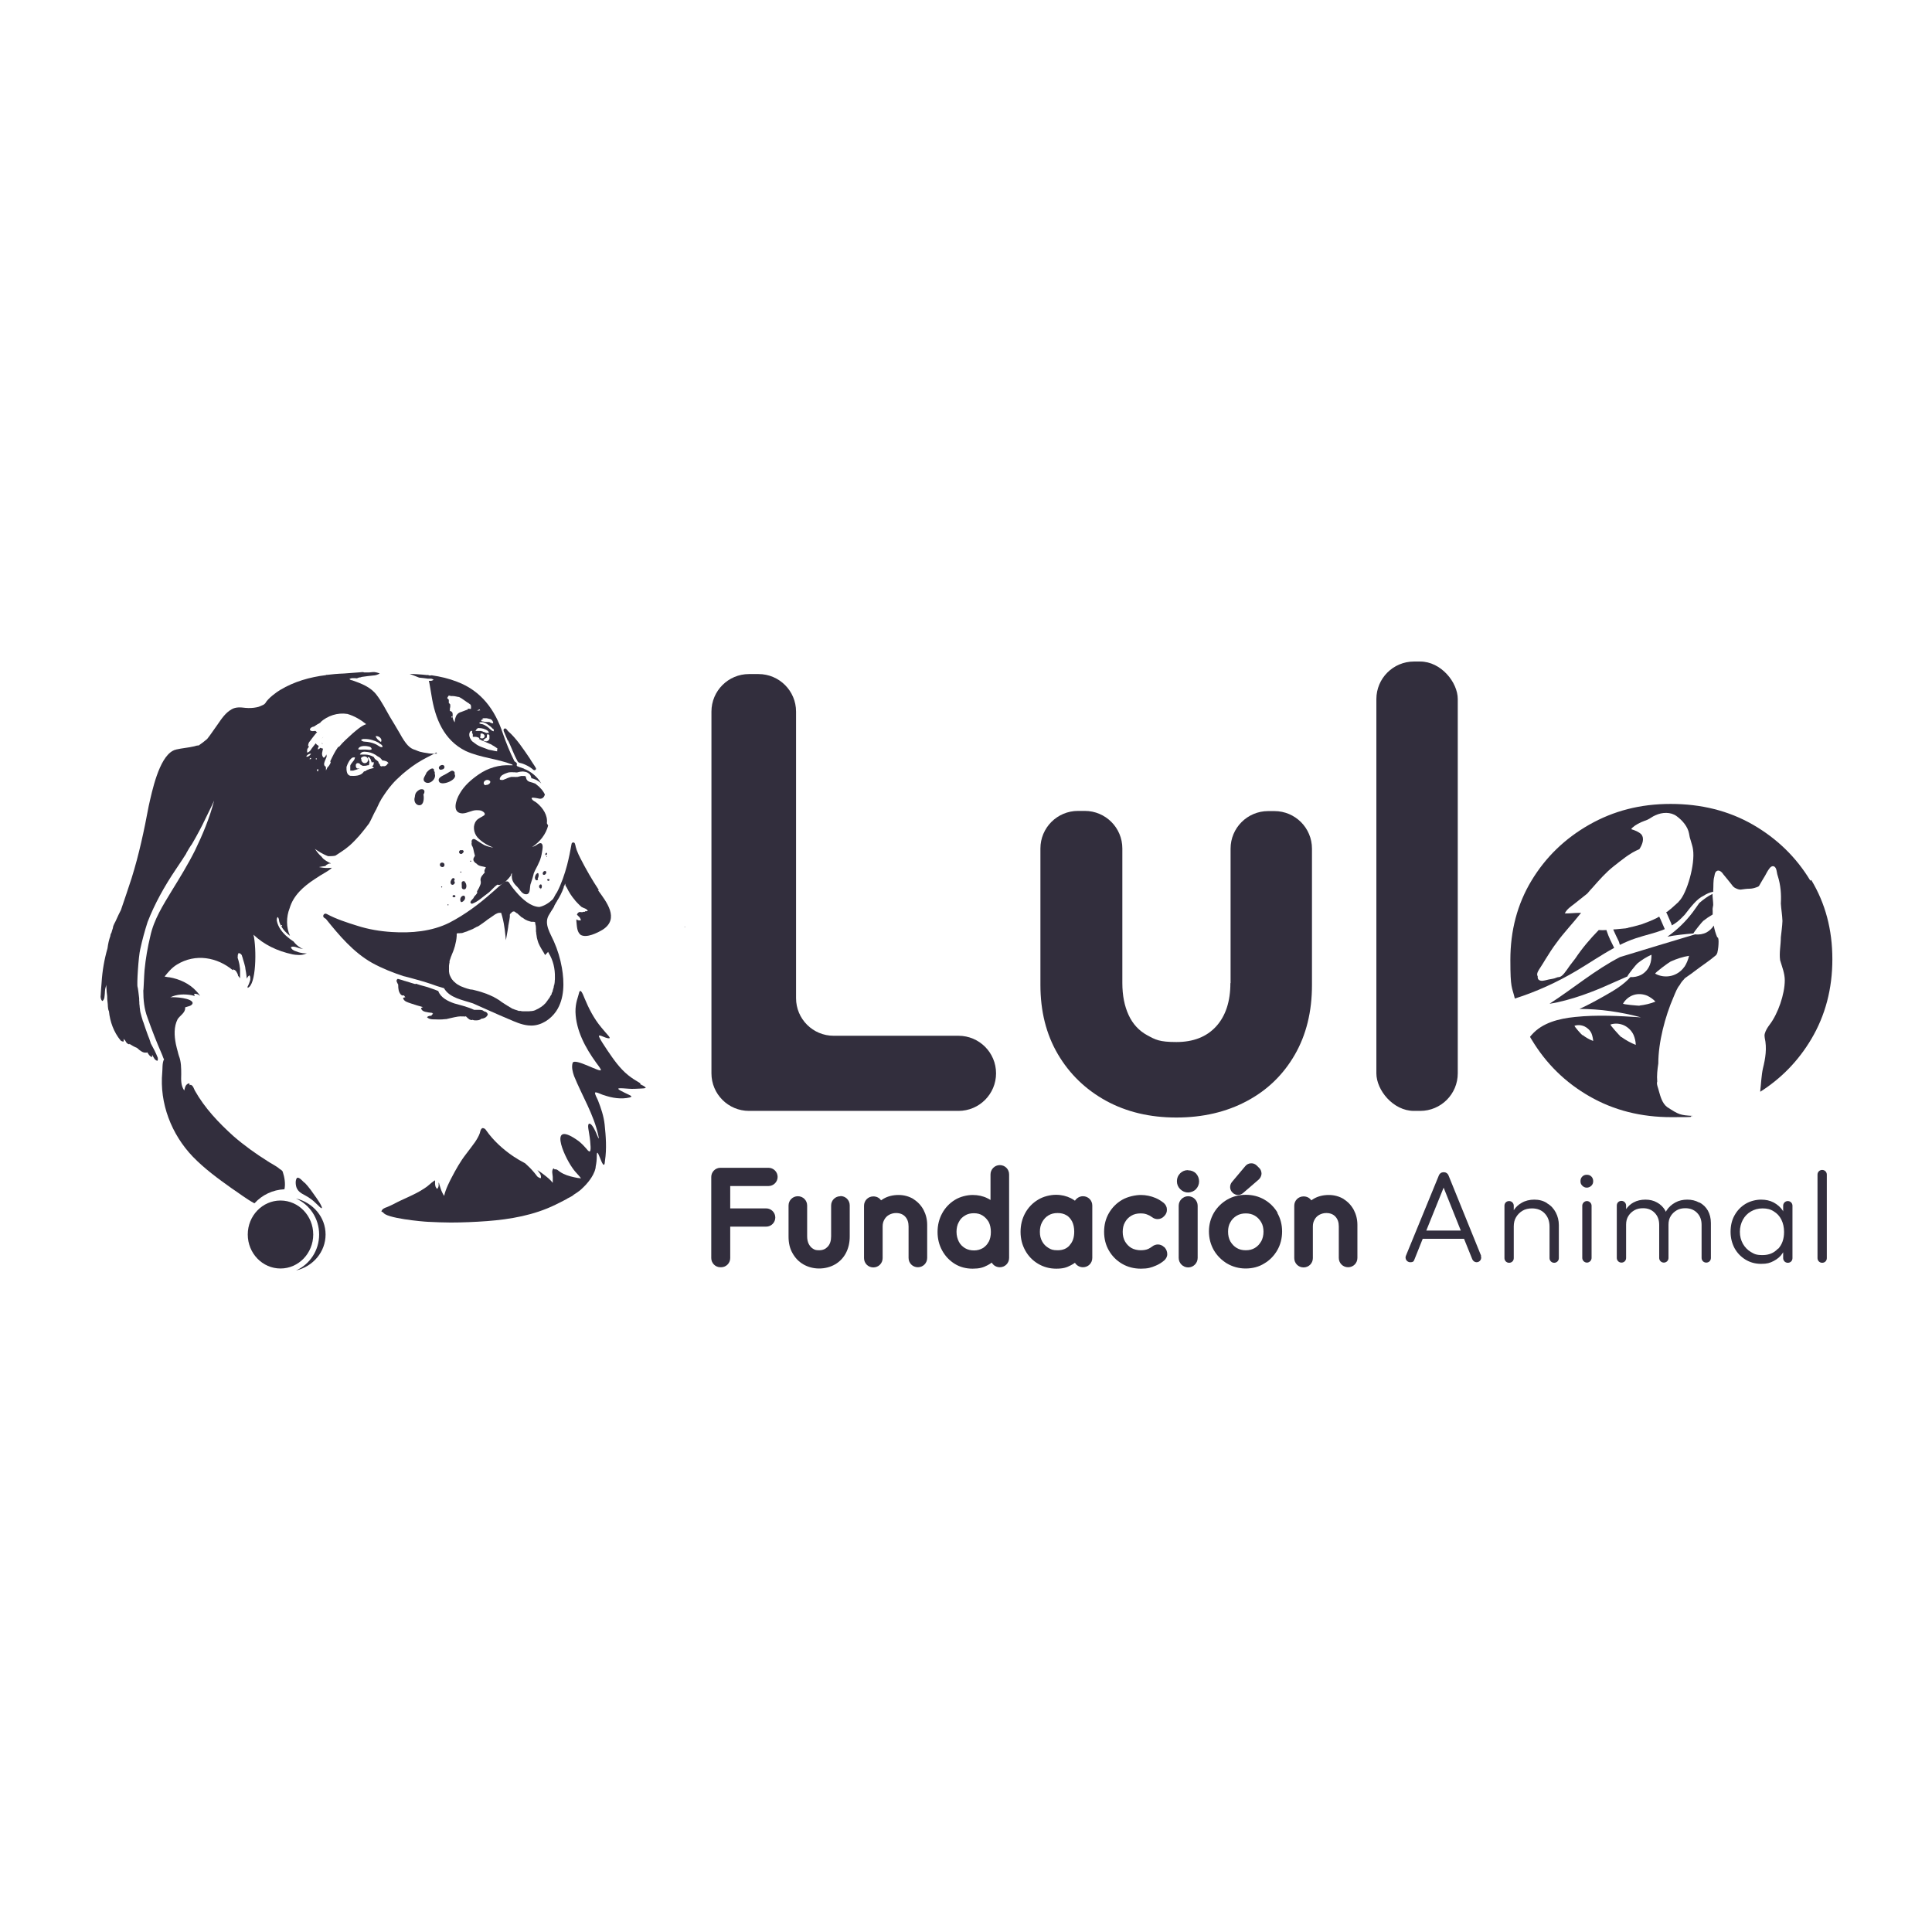 <?xml version="1.0" encoding="UTF-8"?> <svg xmlns="http://www.w3.org/2000/svg" id="Capa_1" version="1.1" viewBox="0 0 1080 1080"><defs><style> .st0 { fill: #322e3d; } </style></defs><path class="st0" d="M363.4,670.1s0,0,0,0c0,0,0,0,0,0,0,0,0,0,0,0Z"></path><path class="st0" d="M382.7,518.2c.1,0,.3,0,.3-.2-.1-.1-.5,0-.3.2Z"></path><g><path class="st0" d="M423.9,376.8h-5.2c-11.6,0-21,9.4-21,21v202.2c0,11.6,9.4,21,21,21h117.1c11.6,0,21-9.4,21-21h0c0-11.6-9.4-21-21-21h-69.8c-11.6,0-21-9.4-21-21v-160.2c0-11.6-9.4-21-21-21Z"></path><path class="st0" d="M687.8,549.5c0,10.4-2.7,18.5-8,24.3-5.3,5.8-12.7,8.7-22.2,8.7s-11.7-1.3-16.3-3.8c-4.6-2.5-8.1-6.3-10.4-11.3-2.3-5-3.5-10.9-3.5-17.9v-75.2c0-11.6-9.4-21-21-21h-3.8c-11.6,0-21,9.4-21,21v76.3c0,14.6,3.2,27.5,9.7,38.6,6.5,11.1,15.5,19.8,26.9,26.1,11.5,6.3,24.6,9.4,39.4,9.4s28-3.1,39.4-9.2c11.5-6.1,20.4-14.8,26.8-25.9,6.4-11.1,9.6-24.1,9.6-38.9v-76.3c0-11.6-9.4-21-21-21h-3.5c-11.6,0-21,9.4-21,21v75.2Z"></path><rect class="st0" x="769.4" y="369.8" width="45.5" height="251.2" rx="21" ry="21"></rect><g><path class="st0" d="M429.6,663c2.8,0,5.1-2.3,5.1-5.1s-2.3-5.1-5.1-5.1h-26.9c-2.8,0-5.1,2.3-5.1,5.1v45.4c0,2.8,2.3,5.1,5.1,5.1h.4c2.8,0,5.1-2.3,5.1-5.1v-17.6h20.1c2.8,0,5.1-2.3,5.1-5.1s-2.3-5.1-5.1-5.1h-20.1v-12.5h21.3Z"></path><path class="st0" d="M469.8,668.7c-2.9,0-5.2,2.3-5.2,5.2v17.2c0,2.5-.6,4.4-1.9,5.8-1.2,1.3-2.7,2-4.8,2s-2.5-.3-3.5-.9c-1-.6-1.7-1.5-2.3-2.6-.6-1.2-.9-2.6-.9-4.3v-17.2c0-2.9-2.3-5.2-5.2-5.2h0c-2.9,0-5.2,2.3-5.2,5.2v17.4c0,3.5.7,6.6,2.2,9.2,1.5,2.7,3.5,4.8,6.1,6.3,2.6,1.5,5.6,2.3,8.8,2.3s6.3-.8,8.9-2.3c2.6-1.5,4.7-3.7,6.1-6.4,1.4-2.7,2.1-5.8,2.1-9.2v-17.4c0-2.9-2.3-5.2-5.2-5.2Z"></path><path class="st0" d="M510.7,670.3h0c-2.5-1.5-5.3-2.3-8.4-2.3s-6,.7-8.4,2.1c-.5.3-.9.6-1.4.9-.9-1.4-2.5-2.2-4.3-2.2-2.9,0-5.2,2.3-5.2,5.2v29.3c0,2.9,2.3,5.2,5.2,5.2s5.2-2.3,5.2-5.2v-17.7c0-1.5.3-2.7,1-3.9.6-1.1,1.5-2,2.6-2.6,1.1-.6,2.4-1,3.9-1,2.2,0,3.9.7,5.1,2,1.3,1.4,1.9,3.2,1.9,5.5v17.6c0,2.9,2.3,5.2,5.2,5.2h0c2.9,0,5.2-2.3,5.2-5.2v-18.5c0-3-.7-5.8-2-8.3-1.4-2.6-3.3-4.6-5.7-6.1Z"></path><path class="st0" d="M558.9,651.3c-2.9,0-5.2,2.4-5.2,5.2v14.3c-.6-.4-1.2-.7-1.8-1-2.4-1.2-5.2-1.8-8.2-1.8s-7,.9-10,2.8c-2.9,1.8-5.3,4.3-7,7.4-1.7,3.1-2.6,6.6-2.6,10.5s.9,7.3,2.6,10.4c1.7,3.1,4.1,5.6,7,7.4,2.9,1.8,6.3,2.7,10,2.7s5.9-.6,8.3-1.9c.8-.4,1.6-.9,2.4-1.5.9,1.6,2.6,2.6,4.5,2.6,2.9,0,5.2-2.3,5.2-5.2v-46.7c0-2.9-2.3-5.2-5.2-5.2ZM552.7,694.1h0c-.8,1.6-1.9,2.7-3.3,3.6-1.4.8-3,1.3-4.9,1.3s-3.6-.4-5.1-1.3c-1.4-.9-2.6-2-3.4-3.6-.8-1.6-1.3-3.4-1.3-5.5s.4-3.9,1.3-5.5c.8-1.6,1.9-2.7,3.4-3.6,1.4-.9,3.1-1.3,5-1.3s3.5.4,4.9,1.3c1.4.9,2.5,2.1,3.4,3.6.8,1.6,1.2,3.4,1.2,5.6s-.4,3.9-1.2,5.5Z"></path><path class="st0" d="M605.4,668.7c-1.9,0-3.5,1-4.5,2.5-.7-.5-1.5-1-2.3-1.4-2.4-1.2-5.2-1.9-8.3-1.9s-7.1.9-10.1,2.8c-3,1.8-5.4,4.3-7.1,7.4-1.7,3.1-2.6,6.6-2.6,10.5s.9,7.3,2.6,10.4c1.7,3.1,4.1,5.6,7.1,7.4,3,1.8,6.4,2.8,10.2,2.8s5.8-.6,8.2-1.9c.8-.4,1.6-.9,2.3-1.4.9,1.5,2.6,2.5,4.5,2.5,2.9,0,5.2-2.3,5.2-5.2v-29.3c0-2.9-2.3-5.2-5.2-5.2ZM597.9,696.2c-1.6,1.8-3.8,2.7-6.6,2.7s-3.7-.4-5.2-1.3c-1.5-.9-2.7-2.1-3.5-3.6-.9-1.6-1.3-3.3-1.3-5.4s.4-3.9,1.3-5.5c.9-1.6,2-2.8,3.5-3.7,1.5-.9,3.1-1.3,5.1-1.3s3.5.4,4.9,1.2c1.4.8,2.4,2,3.2,3.5.8,1.6,1.2,3.5,1.2,5.7,0,3.2-.8,5.7-2.6,7.6Z"></path><path class="st0" d="M650.7,697.1c-1.8-1.8-4.6-1.9-6.6-.3-.6.5-1.4.9-2.1,1.3-1.3.6-2.8.8-4.4.8s-3.7-.4-5.2-1.3c-1.5-.9-2.6-2.1-3.5-3.6-.9-1.6-1.3-3.4-1.3-5.4s.4-3.9,1.3-5.4c.8-1.5,2-2.7,3.5-3.6,1.5-.9,3.2-1.3,5.2-1.3s3,.3,4.3.9c.8.3,1.5.8,2.1,1.2,2,1.6,4.9,1.4,6.6-.4l.3-.3c1-1,1.5-2.3,1.4-3.7,0-1.3-.7-2.6-1.7-3.5-1.4-1.1-2.9-2.1-4.6-2.8-2.6-1.1-5.4-1.7-8.3-1.7s-7.3.9-10.4,2.7c-3.1,1.8-5.6,4.3-7.4,7.4-1.8,3.1-2.7,6.6-2.7,10.5s.9,7.4,2.7,10.5c1.8,3.1,4.3,5.6,7.4,7.4,3.1,1.8,6.6,2.7,10.5,2.7s5.7-.6,8.3-1.7c1.7-.7,3.3-1.7,4.7-2.9,1-.9,1.7-2.1,1.7-3.5,0-1.4-.5-2.7-1.4-3.7l-.3-.3Z"></path><path class="st0" d="M664.2,668.7c-2.9,0-5.3,2.4-5.3,5.3v29.2c0,2.9,2.4,5.3,5.3,5.3s5.3-2.4,5.3-5.3v-29.2c0-2.9-2.4-5.3-5.3-5.3Z"></path><path class="st0" d="M664.1,654.1c-1.7,0-3.2.6-4.4,1.8-1.2,1.2-1.8,2.7-1.8,4.4s.6,3.2,1.8,4.4c1.2,1.2,2.7,1.9,4.4,1.9s3.4-.7,4.5-1.9c1.1-1.2,1.7-2.7,1.7-4.3s-.6-3.2-1.7-4.4c-1.2-1.2-2.7-1.8-4.5-1.8Z"></path><path class="st0" d="M692,668c1,0,2.1-.4,2.9-1.1l8.7-7.5c.9-.8,1.5-2,1.6-3.2,0-1.2-.4-2.5-1.3-3.3l-1.3-1.3c-.9-.9-2.1-1.4-3.3-1.3-1.2,0-2.4.6-3.2,1.6l-7.4,8.8c-1.5,1.8-1.4,4.4.3,6,.9.9,2,1.3,3.2,1.3Z"></path><path class="st0" d="M714.2,678c-1.8-3.1-4.3-5.6-7.4-7.4-3.1-1.8-6.6-2.7-10.4-2.7s-7.3.9-10.4,2.7c-3.1,1.8-5.6,4.3-7.4,7.3-1.8,3.1-2.8,6.6-2.8,10.4s.9,7.3,2.7,10.5c1.8,3.1,4.3,5.6,7.4,7.5,3.1,1.8,6.6,2.8,10.4,2.8s7.4-.9,10.4-2.8c3.1-1.8,5.5-4.3,7.3-7.4,1.8-3.1,2.7-6.7,2.7-10.5s-.9-7.3-2.7-10.4ZM705,693.9c-.9,1.6-2,2.8-3.5,3.7-1.5.9-3.1,1.3-5.1,1.3s-3.6-.4-5.1-1.3c-1.5-.9-2.6-2.1-3.5-3.6-.9-1.6-1.3-3.4-1.3-5.5s.4-3.8,1.3-5.3c.8-1.5,2-2.7,3.5-3.6,1.5-.9,3.2-1.3,5.1-1.3s3.6.4,5.1,1.3c1.5.9,2.6,2.1,3.5,3.6.9,1.5,1.3,3.3,1.3,5.3s-.4,3.8-1.3,5.5Z"></path><path class="st0" d="M751.2,670.3h0c-2.5-1.5-5.3-2.3-8.4-2.3s-6,.7-8.4,2.1c-.5.3-.9.6-1.4.9-.9-1.4-2.5-2.2-4.3-2.2-2.9,0-5.2,2.3-5.2,5.2v29.3c0,2.9,2.3,5.2,5.2,5.2s5.2-2.3,5.2-5.2v-17.7c0-1.5.3-2.7,1-3.9.6-1.1,1.5-2,2.6-2.6,1.1-.6,2.4-1,3.9-1,2.2,0,3.9.7,5.1,2,1.3,1.4,1.9,3.2,1.9,5.5v17.6c0,2.9,2.3,5.2,5.2,5.2h0c2.9,0,5.2-2.3,5.2-5.2v-18.5c0-3-.7-5.8-2-8.3-1.4-2.6-3.3-4.6-5.7-6.1Z"></path><path class="st0" d="M828,702.1l-18.3-45.1c-.4-1-1.4-1.7-2.4-1.7h-.5c-1.1,0-2,.7-2.4,1.6l-18.5,45.1c-.7,1.7.6,3.6,2.4,3.6s2-.6,2.4-1.6l4.6-11.5h23.1l4.6,11.4c.4,1,1.4,1.7,2.4,1.7h0c1.9,0,3.1-1.9,2.4-3.6ZM797.3,687.9l9.7-24,9.6,24h-19.3Z"></path><path class="st0" d="M864.7,672.5c-2-1.3-4.4-1.9-7-1.9s-5.1.6-7.1,1.8c-1.8,1-3.3,2.4-4.4,4.1v-2.5c0-1.4-1.1-2.6-2.6-2.6s-2.6,1.1-2.6,2.6v29.3c0,1.4,1.1,2.6,2.6,2.6s2.6-1.1,2.6-2.6v-17.7c0-2,.4-3.7,1.3-5.2.9-1.5,2.1-2.7,3.6-3.6,1.5-.9,3.3-1.3,5.3-1.3,2.9,0,5.3.9,7.1,2.8,1.8,1.9,2.7,4.3,2.7,7.4v17.6c0,1.4,1.1,2.6,2.6,2.6h0c1.4,0,2.6-1.1,2.6-2.6v-18.5c0-2.5-.6-4.9-1.7-7-1.1-2.1-2.7-3.9-4.8-5.1Z"></path><path class="st0" d="M887.1,671.4c-1.4,0-2.6,1.2-2.6,2.6v29.2c0,1.4,1.2,2.6,2.6,2.6s2.6-1.2,2.6-2.6v-29.2c0-1.4-1.2-2.6-2.6-2.6Z"></path><path class="st0" d="M887,656.7c-1,0-1.8.3-2.5,1s-1,1.5-1,2.6.3,1.8,1,2.5c.7.7,1.5,1.1,2.5,1.1s1.9-.4,2.6-1.1c.7-.7,1-1.5,1-2.5s-.3-1.9-1-2.6-1.5-1-2.6-1Z"></path><path class="st0" d="M949.8,672.2c-2-1.1-4.2-1.6-6.6-1.6s-4.7.5-6.7,1.6c-2,1.1-3.7,2.6-4.9,4.5-.1.2-.3.5-.4.7-.1-.2-.2-.5-.3-.7-1.1-1.9-2.7-3.5-4.6-4.5-1.9-1.1-4.1-1.6-6.5-1.6s-4.7.5-6.7,1.6c-1.7.9-3,2.2-4.1,3.7v-2c0-1.4-1.1-2.6-2.6-2.6s-2.6,1.1-2.6,2.6v29.3c0,1.4,1.1,2.6,2.6,2.6s2.6-1.1,2.6-2.6v-18.6c0-1.9.4-3.5,1.3-4.9.9-1.4,2-2.4,3.4-3.2,1.4-.8,3-1.1,4.8-1.1,2.6,0,4.7.8,6.4,2.5,1.7,1.7,2.6,3.9,2.6,6.8v18.5c0,1.4,1.1,2.6,2.6,2.6h0c1.4,0,2.6-1.1,2.6-2.6v-18.6c0-1.9.4-3.5,1.3-4.9.9-1.4,2-2.4,3.4-3.2,1.4-.8,3-1.1,4.7-1.1,2.6,0,4.8.8,6.5,2.5,1.7,1.7,2.6,3.9,2.6,6.8v18.5c0,1.4,1.1,2.6,2.6,2.6s2.6-1.1,2.6-2.6v-19.5c0-2.7-.6-5-1.7-7-1.1-1.9-2.7-3.5-4.7-4.5Z"></path><path class="st0" d="M999.4,671.4c-1.4,0-2.6,1.1-2.6,2.6v3.2c-.1-.2-.2-.4-.3-.6-1.3-1.9-3-3.3-5-4.4-2.1-1.1-4.4-1.6-7.1-1.6s-6.1.8-8.7,2.4c-2.6,1.6-4.6,3.7-6.1,6.4-1.5,2.7-2.2,5.8-2.2,9.2s.8,6.4,2.2,9.1c1.5,2.7,3.5,4.8,6.1,6.4,2.6,1.6,5.5,2.4,8.8,2.4s4.9-.5,7-1.6,3.8-2.5,5-4.4c.1-.2.2-.4.3-.5v3.3c0,1.4,1.1,2.6,2.6,2.6s2.6-1.1,2.6-2.6v-29.3c0-1.4-1.1-2.6-2.6-2.6ZM993.9,698c-2.2,2.4-5,3.6-8.6,3.6s-4.6-.6-6.5-1.7c-1.9-1.1-3.4-2.7-4.5-4.6-1.1-2-1.7-4.2-1.7-6.7s.6-4.8,1.7-6.8c1.1-2,2.6-3.5,4.5-4.6,1.9-1.1,4-1.7,6.5-1.7s4.5.5,6.3,1.7c1.8,1.1,3.2,2.6,4.2,4.6,1,2,1.5,4.3,1.5,6.9,0,3.9-1.1,7-3.3,9.4Z"></path><path class="st0" d="M1018.6,654c-1.4,0-2.6,1.1-2.6,2.6v46.7c0,1.4,1.1,2.6,2.6,2.6s2.6-1.1,2.6-2.6v-46.7c0-1.4-1.1-2.6-2.6-2.6Z"></path></g><g><path class="st0" d="M960,524.1c-.9-2.1-1.6-4.4-2-6.7-1,1.6-2.4,2.9-4,3.8-1.9,1-4.2,1.4-6.4,1.1-14,4.2-28,8.4-42,12.7,0,0,0,0,0,0-14,7.2-26.2,17.6-39.4,26.1,1.5-.2,3-.5,4.4-.8,6.3-1.4,12.4-3.3,18.4-5.6,4.5-1.7,8.9-3.6,13.3-5.6,2.5-1.1,5-2.2,7.5-3.3-.2-.5,5-6.9,5.6-7.3,2.2-1.8,5.2-3.7,7.8-4.8,0,1.8-.2,3.9-.9,5.6-.9,2.4-2.7,4.5-5,5.7-1.8.9-3.9,1.3-5.9,1.2-3.9,4.4-9.2,7.5-14.3,10.4-4.6,2.6-9.3,5.2-14.2,7.4,11.6,0,23.2,1.7,34.4,4.7-12.3-.8-24.6-1.5-36.9-.2-8.9.9-18.2,3.2-24.1,9.9-.4.4-.7.8-1,1.2.3.6.6,1.1,1,1.7,8,13.3,18.8,23.9,32.3,31.6,13.6,7.8,28.8,11.6,45.7,11.6s8.1-.2,12-.7c-7.1-.4-7.8-.7-14.3-4.9-2.8-2.1-3.8-5.9-4.7-9.1-.2-1.2-1.5-3.9-.9-5.2-.3-3.3.1-6.8.6-10.1,0-11.9,3.8-26.3,8.5-37.1,1.1-2.6,2-5.1,3.5-6.8.6-1.2,1.4-2.2,2.3-3.1.4-.7,1.2-1.1,2-1.7,1.5-1,3-2.1,4.4-3.2,3.8-2.9,7.9-5.5,11.5-8.6.4-.4.6-.9.8-1.4.5-2.1.7-4.2.7-6.4,0-.8-.1-1.5-.4-2.2ZM884.6,578.7c-.5-.3-4.8-5.1-4.4-5.3,1.8-.6,3.9-.4,5.6.4,1.7.8,3.2,2.3,3.9,4,.5,1.3.8,2.8.9,4.1-2-.7-4.2-2-5.9-3.3ZM906.3,579.8c-.6-.5-6.5-6.9-6-7.1,2.5-.8,5.2-.6,7.6.5,2.3,1.1,4.3,3.1,5.3,5.4.7,1.7,1.2,3.7,1.2,5.5-2.6-1-5.7-2.7-8-4.4ZM916.5,562.2c-.8,0-9.5-.7-9.2-1.2,1.3-2.2,3.4-4,5.9-4.8,2.4-.8,5.2-.6,7.6.4,1.7.8,3.4,2,4.6,3.3-2.6,1.1-6.1,1.9-8.9,2.2ZM941.6,540.4c-1.7,2.5-4.4,4.4-7.4,5.1-3,.7-6.2.3-8.9-1.2-.6-.3,7.7-6.4,8.6-6.8,3-1.4,7-2.7,10.3-3.2-.5,2.1-1.4,4.4-2.6,6.2Z"></path><path class="st0" d="M910.1,518.7c-.5.1-1.1.2-1.6.3,0,0-.1,0-.2,0-1.8.2-3.6.3-5.3.5-.4,0-.8,0-1.2.1.5,1.1,1,2.2,1.5,3.3.5,1.1,1.1,2.2,1.6,3.3.3.7.4,1.4.6,2,2.9-1.4,5.8-2.7,8.9-3.7,5.3-1.8,11-2.9,16.2-5.1,0,0,0-.2-.1-.3-.8-1.8-1.5-3.5-2.3-5.3-.2-.5-.5-1-.7-1.4-.5.3-1.1.6-1.6.9-2.8,1.4-5.8,2.5-8.8,3.6h0c0,0-.1,0-.2,0-2.2.7-4.4,1.2-6.7,1.7Z"></path><path class="st0" d="M912.2,463.3s0,0,0,0c0,0-.1,0-.2.1,0,0,.2,0,.3,0Z"></path><path class="st0" d="M1012,492.3c-7.9-13.1-18.6-23.5-32.1-31.3-13.6-7.8-28.9-11.6-46-11.6s-31.9,3.9-45.5,11.6c-13.7,7.8-24.4,18.2-32.3,31.3-7.9,13.1-11.8,27.9-11.8,44.3s.9,14.8,2.5,21.6c12-3.8,23.6-9.1,34.4-15.5,7.1-4.2,13.9-8.9,21.1-12.8,0,0,0-.2-.1-.3-.7-1.4-1.4-2.8-2.1-4.3-.7-1.5-1.3-3-1.8-4.5-.1-.3-.2-.6-.3-.9-1.4.1-2.9.1-4.3,0-4.8,4.9-9.3,10.2-13.1,15.9-1,1.3-2,2.6-3,3.9-1,1.5-2.1,3-3.2,4.4-.8.9-1.7,2-3,2.1-.9,0-1.6.5-2.4.7-1.4.4-2.9.5-4.3.9-1.4.3-3.1.9-4.4,0-.6-.4-.8-1.1-.7-2-1-1.5.6-3.6,1.5-5,1-1.5,1.9-3,2.8-4.5,2-3.2,4-6.4,6.3-9.4,4.1-5.7,9-10.7,13.3-16.2.1-.1.3-.3.4-.4-.4,0-.9,0-1.3,0-2.7,0-5.4.4-8.1.3,0,0,.2,0,.3-.1,1.1-2.4,3.6-3.9,5.6-5.5,2.3-1.8,4.6-3.7,6.9-5.5,1-1.2,2-2.3,3.1-3.5,3.7-4.2,7.3-8.3,11.6-11.7,4.5-3.5,9-7.4,14.4-9.6,1.5-2.3,3.1-5.8,1.1-8.3-1.4-1.4-3.7-2.3-5.4-2.8-.5-.2.2-.7.5-1,1.5-1.4,4.3-2.9,6.6-3.7.5-.2,1.1-.4,1.6-.6,1.8-.8,2.9-1.9,4.7-2.6,3.7-1.7,8.4-1.9,11.7.5,3.3,2.4,6.3,5.9,7,9.8.2,1.4.5,2.7,1,4.1.4,1.5,1,3.1,1.2,4.7,1.3,8.3-3.4,24.5-7.7,28.9-.2.2-.4.4-.5.6-1.3,1.2-2.7,2.4-4,3.6,0,0,0,0,0,0,0,0,0,0,0,0-.1.1-.2.2-.4.3,0,0,0,0,0,0-.2.1-.3.3-.5.4-.4.3-.7.6-1.1.9,0,0-.2.2-.3.2,0,0,0,0,0,0,0,0,0,0-.1,0,0,0,0,0,0,0,0,0,0,0-.1.1h0c0,0-.1,0-.2.1,0,0,0,0-.1,0,.1.3.3.6.4.8.8,1.9,1.7,3.8,2.5,5.7,0,.3.2.6.3.9,1-.6,2-1.2,3-2,1.5-1.2,2.9-2.6,4.2-4,3.1-4,6.8-8.9,10.4-10.5,1.7-1.1,3.6-2,5.5-2.3,0-.2,0-.5,0-.7.2-2.6-.1-5.3.6-7.8.2-1,.3-2.2,1.1-2.9,1.4-1.2,3.1.3,3.9,1.6,1.4,1.7,3,3.6,4.4,5.4.6.8,1.2,1.7,2.1,2.2,1,.5,2,1,3.2,1,1.6-.2,3.3-.5,4.9-.5,1.4,0,2.6-.3,4-.8.6-.2,1.2-.4,1.5-.9,1-1.8,2.2-3.8,3.3-5.6.7-1.3,1.4-2.7,2.4-4,1.3-1.8,2.9-1.7,3.7.1.5,1.3.5,2.8,1,4.1,1.6,5,2,10.2,1.7,15.4.2,3.2.8,6.5.9,9.7-.1,3.1-.6,6.1-.9,9.2,0,4.3-1,8.6-.4,12.8,1.1,3.7,2.6,7.3,2.6,11.2h0c0,7.7-3.8,18.7-8.4,24.7-1.2,1.6-2.3,3.3-2.8,5.2-.2.8-.1,1.5,0,2.3,1.3,5.7.4,11.4-1,17-.9,4.1-1,8.4-1.5,12.5,0,.2,0,.4,0,.6,11.8-7.5,21.3-17.3,28.5-29.4,7.9-13.3,11.8-28.2,11.8-44.7s-3.9-31.2-11.8-44.3Z"></path><path class="st0" d="M957.3,499.7c-2.7,1.3-5.1,3.1-7.4,5.1-1.2,1.8-2.5,3.5-3.7,5.2-4,5.3-8.8,9.9-14.1,13.6,4.8-.9,9.7-1.4,14.5-1.8.8-1.5,5-6.6,5.5-7,1.5-1.2,3.4-2.5,5.3-3.6,0-.7,0-1.5,0-2.2-.2-1.1.2-2.1.3-3.1,0-2-.4-4.1-.4-6.1Z"></path></g></g><g><path class="st0" d="M250.6,536.7c0,.2,0,.3,0,.4,0,0,0,.1,0,.2,0-.2,0-.4.1-.6Z"></path><path class="st0" d="M254.8,520.8c0,0,0,0,.1-.1,0,0,0,0,0,0h0Z"></path><path class="st0" d="M255.2,520.5c0,0,.1,0,.2-.1-.1,0-.3.2-.4.3,0,0,0,0,0,0,0,0,0,0,.1,0Z"></path><path class="st0" d="M255.8,520.2c0,0,.2,0,.3,0,0,0,0,0-.1,0,0,0,0,0-.1,0Z"></path><path class="st0" d="M256,520.1c0,0,.2,0,.3,0,0,0,0,0,0,0,0,0-.2,0-.3,0Z"></path><path class="st0" d="M260.3,518.8c.3-.1.7-.2,1-.4-.1,0-.3.1-.4.2-.2,0-.4.1-.6.2Z"></path><path class="st0" d="M278.2,508.4c0,0,.2,0,.3,0-.2,0-.4.1-.6.2.1,0,.2-.1.4-.2Z"></path><path class="st0" d="M279,508.2s0,0,.1,0c-.1,0-.3,0-.4,0,0,0,.2,0,.3,0Z"></path><path class="st0" d="M280.6,508.6c.4,1.2.8,2.4,1,3.7-.3-1.2-.6-2.5-1-3.7Z"></path><path class="st0" d="M281.4,561.5c.3.2.5.4.8.5-.8-.5-1.5-1-2.2-1.5.5.3.9.6,1.4.9Z"></path><path class="st0" d="M281.7,512.3c.6,2.5,1,5,1.2,7.6-.1-1.3-.3-2.6-.5-3.8-.2-1.3-.4-2.5-.7-3.8Z"></path><path class="st0" d="M285.6,510.2c0-.2,0-.4.1-.5,0,0,0,0,0,.1,0,.1,0,.3,0,.4Z"></path><path class="st0" d="M285.9,509c0,.1-.1.3-.2.4,0,0,0,0,0-.1,0,0,0-.2.1-.3Z"></path><path class="st0" d="M285.7,509.6c0,0,0-.1,0-.2,0,0,0,0,0,0,0,0,0,0,0,.1Z"></path><path class="st0" d="M286.7,508.2h0c0-.1.2-.2.2-.3,0,.1-.2.2-.2.3Z"></path><path class="st0" d="M290.1,565.5c.4,0,.9.2,1.4.2-.3,0-.6,0-.9-.1-.2,0-.3,0-.4,0Z"></path><path class="st0" d="M303.2,526.6c.1.3.3.5.4.8-.1-.3-.3-.5-.4-.8-.4-.8-.7-1.7-1-2.6.2.9.6,1.8,1,2.6Z"></path><path class="st0" d="M306.7,557.9s0,0,0,0c0,.1-.2.2-.2.4,0,0,.1-.2.2-.3Z"></path><path class="st0" d="M306.1,558.9c.2-.2.3-.5.5-.7,0,0-.1.2-.2.3,0,.2-.2.3-.3.4Z"></path><path class="st0" d="M306.9,557.8c0,0,0-.1.1-.2,0,0-.1.2-.2.3,0,0,0,0,0,0Z"></path><path class="st0" d="M308.1,555.4s0,0,0-.1c0,.1-.1.2-.2.3,0,0,0-.1,0-.2Z"></path><path class="st0" d="M310,548.9c0,.4-.1.9-.2,1.3,0-.4.2-.9.2-1.3Z"></path><path class="st0" d="M309.8,550.2c0,.4-.2.8-.3,1.2,0-.4.2-.8.3-1.2Z"></path><path class="st0" d="M309.4,551.9c0-.2,0-.4.1-.6,0,0,0,0,0,.1,0,.2,0,.3-.1.5Z"></path><path class="st0" d="M258.9,476.6c.7-.5,0-1.7-.8-1.3-1-.5-2,.9-1.2,1.7h0c.3.3.8.5,1.2.3.4-.1.5-.5.8-.7Z"></path><path class="st0" d="M247.1,482.2c-1.4,0-1.6,1.8-.5,2.3,0,0,0,0,0,0,.1,0,.3.1.5.2,1.7.2,1.9-2.4.2-2.5Z"></path><path class="st0" d="M253.8,492.4c.9-.8,0-2.1-1-1.3-.7.8-1.4,2.2-.6,3.2,1.1,1.1,2.9-.9,1.6-1.8Z"></path><path class="st0" d="M259.9,492.8c-.9-.6-2.1,0-1.8,1.2,0,.1,0,.3,0,.5.2.8-.3,1.9.6,2.5,2.5,1,2.5-3.1,1-4.1Z"></path><path class="st0" d="M243,432.5c.1-.3.1-.6,0-.9,0-.2-.2-.4-.4-.6,0-.3.1-.5,0-.8-.9-1.8-3.5.8-4.2,1.7-.5,1.7-2.7,3.6-.9,5.2,2.6,2,6.7-1.8,5.5-4.6Z"></path><path class="st0" d="M236,441.2c-1.2-.2-2.4.7-3.2,1.6-.7.8-.8,1.8-.9,2.7-.6,1.7-.1,3.8,1.7,4.5,3.3,1,3.6-3.7,3.1-5.9.8-1,.9-2.7-.6-2.9Z"></path><path class="st0" d="M254.1,432.7c.5-1.2-.9-2.3-2-1.7-.9.5-1.8,1.1-2.7,1.6-1.6,1-5.4,2.1-3.8,4.6,1.7,2.2,10.6-1.4,8.5-4.5Z"></path><path class="st0" d="M247.3,430.1c.8-.1,1.5-1.1,1-1.9-.7-1.4-3.5,0-2.9,1.4.3.8,1.2.8,1.8.5Z"></path><path class="st0" d="M232.1,550.1c-1.4-.4-2.8-.8-4.2-1.3-.2,0-.5-.1-.7-.2-.8-.2-1.5-.4-2.3-.7-.8-.2-1.6-.5-2.5-.7,0,0,0,0,0,0,0,0,0,0,0,0,0,0-.2,0-.2.1-1.1.8-.2,2,.4,3.1,0,.1,0,.3,0,.4,0,1.8.2,3.8,1.5,5.2.4.4,1.2.7,1.7.4.3.4.5.8.8,1.1-.5,0-.9.1-1.3.4.5,2,2.7,2.4,4.3,3,2.3.8,4.6,1.5,6.9,2.1-.6.1-1.5.5-.9,1.2.4.8,1.3,1.2,2.1,1.4,1.3.3,2.5.5,3.9.6,0,.2.3.4.5.5-.2.2-.4.4-.7.6-.1.2-.2.3-.2.5-.9,0-1.8.1-2.5.8,1.5,1.7,4.3,1.1,6.4,1.3,1.3,0,2.5,0,3.8-.2,0,0,0,0,0,0,.2,0,.3,0,.5,0,.9-.2,1.7-.4,2.6-.6,1.3-.3,2.6-.6,3.9-.8.9-.1,1.8-.2,2.7-.1.1,0,.3,0,.4,0,0,0,.1,0,.2,0,.2,0,.4,0,.5.1,0,0,0,0,0,0h0s0,0,.1,0c0,0,0,0,.2-.1.1,0,.3,0,.4-.1.6.7,1.3,1.2,1.9,1.7.5.3,1.2.5,1.8.4,0,0,0-.2,0-.2.4.3,1,.4,1.5.4,1.2,0,2.6,0,3.4-.9,1.4-.1,2.9-.7,3.5-2,0,0,0,0,0-.1,0,0,.1,0,.2-.1,0-.3-.2-.7-.3-.9-.4-.6-1-.9-1.7-1-.3-.2-.6-.4-.9-.6-1.4-.5-3-.2-4.5-.3-.1,0-.2,0-.3,0-3.6-1.7-7.4-2.5-11.1-3.6-3.5-1.2-7.6-3.2-8.9-6.9-.7-.3-1.3-.5-2-.8-.9-.3-1.8-.6-2.6-.9,0,0,0,0,0,0,0,0,0,0,0,0,0,0,0,0,0,0,0,0,0,0,0,0,0,0,0,0,0,0-.8-.3-1.7-.6-2.5-.8-1.8-.4-3.6-1-5.4-1.6Z"></path><path class="st0" d="M239.9,552.5s0,0,0,0c0,0,0,0,0,0,0,0,0,0,0,0Z"></path><path class="st0" d="M240.1,552.6s0,0,0,0c0,0,0,0,0,0,0,0,0,0,0,0Z"></path><path class="st0" d="M240.1,552.6s0,0,0,0c0,0,0,0,0,0,0,0,0,0,0,0Z"></path><path class="st0" d="M334.8,497.6c-3.8-5.7-7.3-11.8-10.4-17.9-.7-1.4-1.4-2.8-1.9-4.2-.3-.6-.4-1.5-.7-2.2,0,0,0,0,0-.1,0-.1,0-.2-.1-.3,0-.4-.1-.8-.3-1.1,0-1.1-1.8-1.2-1.9,0-.7,4-1.5,7.9-2.5,11.8-1.4,5.2-3.1,10.3-5.6,15.1-.6.8-1.2,1.9-1.7,2.9-.1.2-.2.3-.3.5-.1.2-.3.5-.5.7-2.1,2-4.6,3.6-7.4,4.2-4.7-.1-9.5-4.3-13-8.4-1.1-1.3-2.2-2.6-3.2-4.1-.5-.7-.9-1.9-2-1.8,0,0-.2,0-.3,0-.2,0-.5,0-.8.2-2.6,1.8-4.7,4-7.1,6-7.3,6.5-15.2,12.4-23.9,16.9-9.8,4.9-21.3,5.9-32.2,5.2-6.5-.4-13.1-1.5-19.3-3.5-5.8-1.8-11.7-3.7-17.1-6.6-1.5-.8-2.7,1.4-1.3,2.2.2.2.5.3.8.5,0,0,0,0,.1.1,7.4,9.2,15.3,18.6,25.7,24.5,5.8,3.2,11.9,5.6,18.1,7.6,0,0,.2,0,.2,0,2.3.6,4.6,1.2,7,1.9,2.6.7,5.3,1.5,7.9,2.4,1,.4,2.1.7,3.1,1.1,1.3.4,2.7.8,4,1.2,3.1,5.5,10.6,6.6,16.2,8.5,6.6,2.9,13.3,6,20,8.8,3.5,1.5,7,3.1,10.8,3.5.6,0,1.2.1,1.8.1,5.6,0,10.8-3.5,13.9-8,4.7-7,4.6-16.2,3.2-24.3-.9-5.1-2.4-10.1-4.5-14.8-1.9-4.4-5.5-9.5-3-14.3.4-.7.8-1.4,1.2-2,0,0,0,0,0,0,0,0,.1-.2.2-.3h0c0-.1.1-.2.1-.2,0,0,.1-.2.2-.3.5-.8,1-1.5,1.5-2.4,0,0,0-.2,0-.3.4-.7.8-1.4,1.2-2.1.2-.2.3-.4.4-.7,1.4-2.1,2.7-4.7,3.7-7.4,0-.1,0-.2,0-.3,0-.3.2-.6.4-.8h0c.1-.4.3-.8.4-1.2.1.5.2.9.3,1.4,0,0,0,0,0,0,0,0,0,0,0,0,0,0,0,0,0,0,0,0,.2.2.2.2.4.5.6,1.1.9,1.6.3.6.6,1.2,1,1.8.3.6.7,1.1,1.1,1.7h0s0,0,0,0c.3.5.7,1,1.1,1.5.4.5.8.9,1.1,1.4,0,0,0,0,0,0,0,0,0,0,0,0,0,0,0,0,0,0,.4.4.8.9,1.2,1.3.4.4.8.8,1.2,1.2,0,0,0,0,0,0,.4.3.7.7,1.1,1,.5.2,1,.5,1.5.7.2,0,.3.1.5.2.2,0,.4.2.6.3.4.3.7.6.9,1t0,0c-.3.1-.7.2-1.1.2h0c-.2,0-.4,0-.5,0h0s0,0,0,0c0,0,0,.2,0,.3,0,0,0,0,0,0-.2,0-.3,0-.5,0s-.2,0-.3,0c-.2,0-.4.1-.6.2-.1,0-.2,0-.3,0-.3,0-.7,0-1-.1-1,0-1.5.7-1.8,1.5.4.4.7.7,1.1,1.1.6.5,1,1.3,1.1,2.1,0,0,0,0,0,0-.2,0-.4,0-.6,0-.4,0-.8,0-1.1-.2-.3,0-.6-.3-.8-.4,0,.4,0,.7,0,1.1.3,2.5.2,5.9,2.4,7.6,3.3,1.9,9.3-1.1,12.3-2.9,9.6-6.2,2.1-15.6-2.7-22.2ZM306.4,532.1c.1.3.3.5.4.8,2.4,3.9,3.5,8.6,3.4,13.3,0,.3,0,.5,0,.8h0c0,.4,0,.8-.1,1.3,0,.2,0,.4,0,.6,0,.4-.1.9-.2,1.3,0,.4-.2.8-.3,1.2,0,.2,0,.4-.1.6,0,.3-.2.6-.3.9,0,.2-.1.5-.2.7,0,0,0,.1,0,.2,0,.1,0,.3-.1.4,0,0,0,0,0,0,0,.1-.1.3-.2.4,0,.1-.1.3-.2.4,0,.1,0,.2-.1.3,0,0,0,0,0,.1,0,0,0,.2,0,.2,0,0,0,.1-.1.2,0,.1,0,.2-.2.3-.2.3-.4.7-.6,1,0,.1-.1.2-.2.4,0,0,0,.1-.1.2,0,0,0,0,0,0,0,0,0,0,0,0,0,0-.1.2-.2.3-.2.2-.3.5-.5.7,0,0,0,0,0,0-.2.2-.4.5-.5.7-.2.2-.3.4-.5.6,0,0,0,0,0,.1-.2.2-.4.4-.6.7,0,.1-.2.2-.3.3-.1,0-.2.2-.3.3-.1.1-.2.2-.3.3-.1,0-.2.2-.3.3h-.1c-.2.2-.4.4-.6.5-.2.2-.5.4-.7.5-.4.2-.7.4-1.1.7,0,0,0,0,0,0-.2.1-.5.2-.8.4,0,0,0,0,0,0,0,0,0,0,0,0-.1,0-.3.1-.4.2-.1,0-.3.1-.4.2-.1,0-.3.1-.4.2t0,0c-.3.1-.6.2-.9.3-.2,0-.3,0-.5.1-.2,0-.3,0-.5.1-.2,0-.3,0-.5,0-.3,0-.6.1-1,.1-.2,0-.3,0-.5,0-.2,0-.3,0-.5,0h-.1c-.1,0-.2,0-.3,0,0,0-.2,0-.3,0-.2,0-.4,0-.6,0-.4,0-.8,0-1.1,0-.5,0-.9,0-1.4-.2-.2,0-.3,0-.5,0-.1,0-.2,0-.4,0h-.1c-.2,0-.3-.1-.5-.2-.3,0-.6-.2-.9-.3,0,0-.2,0-.3-.1,0,0,0,0-.1,0,0,0,0,0,0,0-.3,0-.5-.2-.8-.3-.2,0-.4-.2-.7-.3,0,0-.1,0-.2,0-.1,0-.2,0-.3-.2-.1,0-.2,0-.3-.2-.2-.1-.5-.2-.7-.4-.3-.1-.6-.3-.8-.5-.1,0-.3-.2-.4-.2-.3-.2-.6-.3-.8-.5-.3-.2-.6-.4-.8-.5-.5-.3-.9-.6-1.4-.9-.5-.3-.9-.6-1.4-1-.1,0-.3-.2-.4-.3-.6-.4-1.2-.7-1.8-1.1-.4-.2-.7-.4-1.1-.6-.3-.2-.6-.4-1-.5-.9-.4-1.8-.9-2.7-1.2-.3-.1-.6-.2-.9-.4,0,0,0,0-.2,0-.4-.2-.8-.3-1.1-.4-1.9-.7-3.9-1.2-5.9-1.7-.1,0-.3,0-.4-.1-.1,0-.2,0-.4,0-.1,0-.2,0-.4-.1,0,0,0,0,0,0-.1,0-.2,0-.3,0-.1,0-.2,0-.4-.1-.1,0-.2,0-.4-.1-.2,0-.5-.2-.7-.2,0,0,0,0-.1,0-.4-.1-.8-.3-1.2-.4-.3,0-.5-.2-.8-.3-.2,0-.5-.2-.8-.3-.2-.1-.5-.2-.8-.3-.3-.1-.6-.3-.8-.4-.5-.3-.9-.5-1.4-.8h0c-.1,0-.2-.2-.4-.3-.1,0-.2-.2-.4-.3h0c-.1,0-.2-.2-.3-.3-.2-.1-.3-.3-.5-.4-.1,0-.2-.2-.3-.3-.2-.1-.3-.3-.4-.4-.2-.2-.3-.4-.5-.6-.3-.4-.6-.8-.8-1.3-.1-.2-.2-.4-.3-.6,0,0,0,0,0,0,0-.1-.1-.3-.2-.4,0-.1-.1-.3-.2-.5,0,0,0-.1,0-.2,0-.2-.1-.4-.2-.6,0,0,0-.1,0-.2,0-.2,0-.4-.1-.6,0,0,0,0,0-.1,0-.2,0-.5,0-.7h0c0-.3,0-.6,0-.8h0c0-.3,0-.6,0-.9,0-.2,0-.3,0-.5,0-.4,0-.7.1-1,0-.4.1-.7.2-1.1,0,0,0-.1,0-.2,0,0,0-.1,0-.2,0-.1,0-.3,0-.4,0,0,0,0,0,0,0-.2.1-.4.2-.6,0-.3.2-.6.3-.9,0-.2.1-.4.2-.6,0-.3.2-.6.3-.8.1-.3.2-.6.3-.8,0-.2.2-.5.3-.7,0-.2.2-.5.3-.7.1-.4.2-.7.4-1.1.2-.7.5-1.5.7-2.2.5-1.9.9-3.8,1-5.7,0,0,0-.2,0-.2,0,0,0,0,0,0,0,0,0,0,0,0,0,0,0-.1,0-.2,0-.1,0-.2,0-.3,0,0,0,0,0,0,0,0,0,0,0,0,0,0,0,0,0,0,0,0,0,0,0-.2,0,0,0-.1,0-.2,0,0,0,0,0,0h0c0,0,0-.1,0-.1,0,0,0,0,0,0,.1-.1.2-.2.4-.3,0,0,.1,0,.2,0,0,0,.2,0,.2,0,0,0,0,0,.1,0,0,0,0,0,.1,0,0,0,.2,0,.3,0,0,0,0,0,0,0,0,0,.2,0,.3,0t0,0c.2,0,.4,0,.5-.1,0,0,.1,0,.2,0,0,0,.2,0,.2,0,.1,0,.2,0,.4,0,.4-.1.8-.2,1.2-.4.4-.1.8-.3,1.2-.4.2,0,.4-.1.6-.2.1,0,.3-.1.4-.2.4-.2.9-.3,1.3-.5.4-.2.8-.3,1.2-.5.1,0,.3-.1.4-.2.2-.1.5-.2.7-.4.2,0,.4-.2.6-.3.3-.2.7-.4,1-.5,0,0,0,0,.1,0,.6-.3,1.1-.6,1.6-1,.3-.2.7-.4,1-.7.1,0,.2-.1.3-.2.1,0,.3-.2.4-.3.1,0,.2-.1.3-.2.2-.2.5-.3.7-.5.1,0,.3-.2.4-.3.4-.3.8-.6,1.3-1,.2-.1.3-.2.5-.3.8-.6,1.8-1.2,2.6-1.8.1,0,.3-.2.4-.3.5-.3,1-.6,1.5-.8.2-.1.4-.2.6-.2.1,0,.2,0,.3-.1.1,0,.3,0,.4,0,0,0,.1,0,.1,0,.1,0,.2,0,.3,0s.2,0,.3,0c0,0,0,0,.1,0,0,0,0,0,.1,0s0,0,.1,0c0,0,0,0,0,0,0,0,0,0,0,0h0c0,0,0,0,0,0,0,0,0,0,0,0,0,0,0,0,0,.2.4,1.2.7,2.4,1,3.7.3,1.2.5,2.5.7,3.8.2,1.3.4,2.5.5,3.8.1,1.3.3,2.6.4,3.8.3-1.9.7-3.7,1-5.6.1-.6.2-1.2.3-1.9,0-.5.1-.9.2-1.4.2-.9.3-1.9.5-2.8,0-.5.2-.9.2-1.4h0c0-.2,0-.3,0-.5,0-.1,0-.3,0-.4,0,0,0,0,0-.1h0c0,0,0-.1,0-.1,0,0,0,0,0,0,0-.1,0-.3.2-.4,0,0,0-.2.1-.2,0,0,.1-.2.2-.3h0s0,0,0,0c0,0,0,0,.1,0,0,0,.1,0,.2-.1h0c0-.1.1-.2.2-.3,0,0,0-.1.2-.2.5-.5,1.4-.6,2.1.2,0,0,.1.1.2.2,0,0,.2,0,.2.1.1,0,.2.1.4.2,0,0,0,0,0,0,.1,0,.2.1.3.2,0,0,.1.1.2.2.1,0,.2.2.3.3,0,0,.1.1.2.2,0,0,.1,0,.2.1,0,0,.1.1.2.2,0,0,.1.1.2.2h0c.2.1.3.2.4.4,0,0,.1.1.2.2,0,0,.1,0,.2.1,0,0,.1,0,.2.1,0,0,.1,0,.2.1h0c.2.1.4.3.6.4.1,0,.3.2.4.3.1,0,.2.1.3.2.2.1.4.2.5.3.4.2.9.4,1.3.6.2,0,.5.2.7.2.5.2.9.3,1.4.4.1,0,.2,0,.4,0,.2,0,.3,0,.5,0,.3,0,.7,0,1,.2,0,0,.1,0,.2.2,0,0,0,0,0,0,0,0,0,0,0,0,0,0,0,0,0,0h0s0,0,0,.1c0,0,0,0,0,0,0,0,0,0,0,0,0,0,0,0,0,0,0,0,0,0,0,.1,0,0,0,.2,0,.3,0,.1,0,.2,0,.3h0c.3.7.4,1.8.4,2.7,0,.4,0,.8,0,1.2,0,.3,0,.5.1.7,0,.6.1,1.1.2,1.7.1,1,.3,2,.6,2.9.2.9.6,1.8,1,2.6.1.3.3.5.4.8.6,1.1,1.2,2.1,1.9,3.2.3.5.6,1,.9,1.6Z"></path><path class="st0" d="M284,413.9c1.9,3.9,3.3,8,5.4,11.8.4.6,1.2.8,1.8.9,1.2.3,2.3.8,3.5,1.4,1.2.6,2.4,1.4,3.4,2.3.7.6,1.8,0,1.5-.9-1.1-1.9-2.4-3.6-3.5-5.5-3.7-5.4-7.3-11-12.2-15.3-.5-.6-1.1-1.9-2.1-1.2-.6.5-.2,1.3,0,1.8.7,1.6,1.3,3.1,2,4.7Z"></path><path class="st0" d="M170.2,661.2c-.9-.8-2.9-3.3-4.1-2.8-1.2,1.1-.9,4.5-.1,6,1.3,2.7,4.5,3.5,7,5.3,1.7,1.1,3.2,2.5,4.6,3.9.7.6,1.6,1.8,2.3,1.8h0c.1,0,0-.4-.1-.9-.7-1.6-1.8-3.3-2.8-4.7-2.1-3-4.2-6.1-6.7-8.7Z"></path><path class="st0" d="M191.3,477.1s0,0-.1,0c0,0,0,0,0,0,0,0,.1,0,.2-.1Z"></path><path class="st0" d="M244.4,421.3c-.1,0-.2,0-.4,0-.3,0-.7,0-1,0-1.4,0-2.8,0-4.1-.3-1.4-.2-2.8-.4-4.2-.8-.7-.2-1.4-.5-2.1-.8-.2,0-.3-.2-.5-.2-3.1-.8-5.3-3.2-8.6-9.2-1.8-3.2-3.7-6.2-5.6-9.4-2.3-4-4.4-8.2-7.2-11.9-3.3-4.6-8.7-6.6-13.8-8.4-.2,0-.4,0-.5-.1-.4-.1-.8-.3-1.1-.6h0c.4-.2.8-.4,1.3-.5.4,0,.8,0,1.2,0,.6,0,1.1,0,1.7.1.4-.2.9-.3,1.3-.5h.2c.4,0,.8-.1,1.2-.3,2.2-.3,4.3-.6,6.5-.8,1.2,0,2.5-.5,3.6-1.1-1.2-.5-2.6-.9-3.9-.8-.7,0-1.4.2-2.1.2,0,0-.1,0-.2,0-.7,0-1.5,0-2.1,0,0,0-.1,0-.2,0h-.2c-.6-.3-1.5-.2-2.1-.1-3.1.3-6.1.4-9.3.7-3.3.1-6.5.4-9.8.8,0,0,0,0,0,0,0,0,0-.1,0-.2,0,0-.1.2-.2.3-9,1.1-17.8,3.6-25.6,8.3-1.7,1-6.7,4.5-8.3,7.4h0c-.3.4-.7.7-1.1.9-1.2.5-2.4,1.2-3.8,1.4-2,.4-4.1.5-6.2.3-2.6-.3-5.3-.6-7.7.8-3.4,1.9-5.6,5.2-7.8,8.4-2,2.7-3.8,5.6-5.9,8.2-1.5,1.3-3.1,2.5-4.7,3.6-.8,0-1.7.2-2.5.5-3.4.8-6.8,1-10.2,1.8,0,0,.1,0,.2,0-.7.1-1.3.3-2,.7-7.8,4.2-11.6,22.5-13.5,31-2.5,13.4-5.4,27-9.5,40.1-1.9,6-4,11.9-6,17.9-.9,1.7-1.7,3.4-2.5,5.2-.6,1.6-1.9,3.2-2,4.9-.3.9-.6,1.8-.8,2.6,0,0,0,0,0,0-.4.6-.6,1.2-.6,1.8-.8,2.2-1.3,4.5-1.6,6.9-1.8,6.2-2.9,12.6-3.3,19.1-.2,2.4-.4,4.7-.5,7.1-.2,1.1,0,2.5.9,3.3,1.4-.9,1.2-2.8,1.4-4.3,0-.8.1-1.6.2-2.4.2-.8.4-1.6.6-2.4,0,.6,0,1.1.1,1.6,0,1.5.2,3.1.4,4.6,0,1.5.1,2.6.2,3.3.3,1.7,0,3.8.8,5.3.6,5.9,2.7,11.7,6.5,16.3.4.4,1,.6,1.6.7.2-.5.2-1.1,0-1.6.3.3.7.6,1,1,.3.5.5.9.8,1.3.4.4.9.7,1.5.8,0,0,0-.2,0-.3,1.4.9,2.8,1.7,4.3,2.3,1.8,1.7,3.5,2.8,4.8,2.6.2,0,.5,0,.7,0,0,0,0-.1,0-.2.1,0,.3.2.4.3.6,1,1.3,2.1,2.5,2.4.1-.5.1-1,0-1.4.5.9.9,1.8,1.5,2.6.4.4.9.8,1.5.9.3-.5.3-1.1.2-1.7-1.1-2.8-2.5-5.5-4-8.2,0-.3-.1-.5-.2-.8-.4-1.2-.8-2.4-1.3-3.5-.9-2.5-1.8-5-2.6-7.5-.2-.3-.3-.7-.4-1.1-.4-1.2-.7-2.3-1-3.5-.2-.6-.3-1.2-.4-1.9,0-.3,0-.6-.1-.8,0-.2,0-.5-.1-.8,0-.6-.1-1.3-.2-2,0-.7,0-1.3-.1-2,0-.4,0-.7,0-1.1-.2-1.8-.7-6-.9-6.4-.5-1.1.5-17.1,1.5-21.1,1.1-5.1,2.5-10.2,4.1-15.2,4-10.3,9.5-20.1,15.7-29.3,1.4-2.1,2.8-4.2,4.2-6.3,0-.2.2-.3.3-.5.4-.7.9-1.3,1.3-2,0-.2.2-.3.2-.5.1-.3,2.8-4.8,3-4.8,2.8-4.8,5.5-9.8,7.9-14.9,1.5-3.2,3.2-6.3,4.6-9.6-2.5,9.7-6.4,19-10.7,27.9-3.8,7.6-8.4,15.1-12.9,22.4-4.9,8.1-10.1,16.2-12.1,25.6-1.5,6.2-2.6,12.6-3.2,18.9-.3,3.1-.5,11.2-.7,11.4,0,5.2.5,10.4,2.4,15.3,2.4,6.8,5,13.5,7.9,20.1.5,1,.7,2.1,1.3,3.1-1.1,1.7-.8,5.7-1,7.2-1.6,17.3,5.1,34.7,17.1,47.2,6.5,6.7,14,12.2,21.6,17.6,4.2,2.8,8.3,6,12.7,8.4,0,0,.2,0,.2,0,4.2-4.6,10.1-7.5,16.7-7.8.7-3.1,0-6.9-.9-9.6,0,0,0,0,0,0,0,0,0-.1-.1-.2,0-.1,0-.2-.1-.3,0,0,0,0,0,0-.4-.5-.9-.9-1.5-1.2-2-1.8-5.3-3.3-6.8-4.4-6.7-4.2-13.1-8.8-19.1-14-8.3-7.5-16.1-15.7-21.6-25.5-.4-.7-.7-1.8-1.2-2.4-.6-.8-1.3-1-1.7-.5,0-.4,0-.8-.2-1.1-.4,0-.8.2-1.1.4-1.2.8-1.4,2.4-1.7,3.6-1.9-2.7-1.8-5.8-1.7-9,0-3.4,0-7.2-1.3-10.4-.2-.8-.5-1.5-.6-2.2-.4-1.5-.8-2.9-1.1-4.4-.9-4.6-1.2-9.6,1-13.9,1.3-2,4.2-3.5,4.2-6.1s0-.3,0-.5c1.3-.5,3.9-.7,4.2-2.4-.3-2.8-10.1-3.5-12.5-3.2,3.7-1.8,7.9-1.9,11.9-1.2.6.1,1.2.4,1.8.4-.2-.3-.3-.7-.4-1.1,0,0,0,0,0,0,.6-.2,1.3,0,1.9.2.3.1.6.3.9.5.2.1.4.3.5.4,0-.2-.1-.3-.2-.4-.5-.8-1.2-1.5-1.8-2.2-3.9-4.3-9.4-6.8-15.1-7.8-.9,0-1.8-.3-2.7-.4,2-2.5,4.1-5,6.9-6.7,10.4-6.4,22.6-4.1,31.3,3.2,0-.2,0-.3,0-.5,0,0,0,0,0,0,.8.1,1.4.5,1.9,1.2.2.3.3.6.5.9.2.3.3.6.4,1,0,.2.1.3.1.5.4.4.8.9,1.1,1.4,0-1.2,0-2.3,0-3.5,0-.4,0-.7,0-1.1,0,0,0,0,0-.1,0-.7-.1-1.3-.2-1.9,0-.6-.2-1.2-.3-1.8h0s0,0,0,0h0c-.2-.9-.4-1.7-.7-2.6-.2-.4-.2-.9-.1-1.3v-.2c0-.4,0-.8.3-1.1,0,0,0,0,0-.2,0-.1.1-.2.2-.4h0c.1,0,.2.2.4.2,0,0,.1,0,.2,0,.4.2.7.4.9.7.3.3.4.8.5,1.2.2.4.3.8.4,1.3.5,1.5.9,3,1.3,4.6,0,.1,0,.2,0,.3,0,0,0,0,0,0h0s0,0,0,0c0,.2,0,.4.1.5,0,0,0,.1,0,.2.3,1.3.4,2.6.6,3.9,0,.5.1,1,.2,1.5,0-.2.1-.4.2-.5.3-.6.7-1.1,1.3-1.4,0,0,0,0,0,0,.2.3.3.7.4,1.1,0,.5,0,1,0,1.4-.2.7-.4,1.4-.7,2.1-.1.4-.3.7-.5,1.1,0,.2-.2.4-.3.6,0,0,0,0,0,.1,0,.2,0,.4,0,.6,4.9-1.3,5.1-22,3.3-29.7,5.8,5.5,13.1,9.1,21.9,11,1.6.3,5.1.7,7.1-.3.3,0,.5-.2.8-.3-.2,0-.4,0-.6,0-.7,0-1.5,0-2.2-.2-.6-.1-1.2-.2-1.8-.4-.6-.2-1.1-.4-1.7-.6-.6-.2-1.1-.4-1.6-.8-.4-.3-.8-.8-1-1.3,0,0,0,0,0-.1h0c.5-.3,1-.4,1.6-.3.6,0,1.1.2,1.7.4,1.1.4,2.2.7,3.4.9,0,0,.1,0,.2,0-.3-.1-.7-.2-1-.4-1.8-1-3.3-2.3-4.4-3.8-1.2-.8-2.5-1.7-3.6-2.7-.2-.2-.5-.4-.7-.6s-.6-.6-.9-.9c-.5-.5-.9-1-1.3-1.5-.6-.7-1.1-1.5-1.5-2.2-.4-.7-.7-1.5-1-2.3-.2-.6-.3-1.2-.4-1.8,0-.6.1-1.2.5-1.7,0,0,0,0,0,0,.2.2.4.4.5.7,0,.2.2.4.2.6,0,.2,0,.4.1.7,0,.4.2.8.3,1.2.2.5.4.9.6,1.4t0,0s0,0,0,0c0,0,0,0,0,0,.3.5.6,1,.9,1.5.4.6.9,1.2,1.3,1.7.5.5,1,1,1.5,1.5.4.3.8.7,1.2,1,.1,0,.2.2.3.2-2.2-4.7-2.1-10.6-.2-15.4,2.1-7.2,7.8-12.2,13.9-16.2,2.2-1.5,4.5-2.9,6.9-4.3.9-.6,2-1.2,2.8-2.1-.1,0-.2,0-.3,0-.7,0-1.4.1-2.1.1h-.2c-1.5,0-3-.2-4.6-.5h0c.5-.1,1-.2,1.5-.3.2,0,.4,0,.6-.1h0c.2,0,.4,0,.6-.1.2,0,.4,0,.7-.1,0,0,.1,0,.2,0,.4-.6,1-.9,1.6-1.2.3-.1.7-.2,1-.2.2,0,.3,0,.5-.1-.5-.2-1-.4-1.5-.7-.8-.4-1.5-.9-2.2-1.4-.7-.5-1.3-1.2-1.8-1.9-.2-.1-.3-.3-.5-.4-1.1-1.1-2.1-2.4-3-3.7,0,0,0,0,0,0,.4.3.8.6,1.3.9,1.2.8,2.4,1.5,3.6,2.1.8.4,1.7.8,2.5,1.1,0,0,0,0,0,0,0,0,.2,0,.2,0,1.3,0,2.6,0,3.9-.3,1.1-.7,2.1-1.4,3.2-2.1,1.7-1.1,3.3-2.3,4.8-3.6h0s0,0,0,0c0,0,0,0,0,0h0s0,0,0,0c1.9-1.7,3.6-3.5,5.3-5.4,0,0,0,0,0,0h0s0,0,0,0c1.1-1.3,2.2-2.6,3.2-3.9.8-1,1.5-2,2.3-3,.5-.9,1-1.8,1.4-2.7.5-1,.9-1.9,1.4-2.9.5-.9.9-1.8,1.4-2.6.1-.3.2-.6.4-.9.7-1.6,1.5-3.2,2.4-4.7,1.8-2.8,3.7-5.6,5.9-8.1,1.8-2.1,3.8-3.9,5.8-5.7,3.4-2.9,7-5.6,10.9-7.8,1.8-1,3.5-1.9,5.3-2.8,0,0,.2,0,.2-.1.9-.5,1.7-.9,2.6-1.4-.1,0-.3,0-.4,0ZM157.4,517.7c-.1,0-.3-.1-.3-.3s.1-.3.3-.3.3.1.3.3-.1.3-.3.3ZM209.9,411.5c.2,0,.4,0,.6,0,1.2,0,2.5,1,2.7,2.1,0,0,0,.1,0,.2h0c0,0,0,.2,0,.2,0,.2-.1.5-.2.7-.2,0-.4-.1-.6-.3-1-.7-2.1-1.7-2.4-2.9h0ZM211.7,415.3c.5.3.9.6,1.4.9.3.2.5.5.7.9,0,0,0,0,0,.1,0,0,0,0,0,.1h0c0,.1,0,.2,0,.3h0c-.3.1-.7.1-1,0-1.2-.5-2.1-1.4-3.3-1.8-1.7-.7-3.6-1.1-5.5-1.2-.8,0-1.7-.3-2.2-.9,0,0,0,0,0,0,.3-.3.8-.5,1.2-.6.3,0,.7,0,1,0,2.7,0,5.4.8,7.7,2.1ZM207.8,418.8c-.6.5-1.4.4-2.2.3-.4,0-.8-.1-1.2-.1s-.9,0-1.3,0c-1,0-2,.2-2.9-.2h0c.8-2.4,4.8-1.9,6.6-1.3.5.2.9.7,1,1.3,0,0,0,0,0,0ZM173.5,424.3c0,0-.2.2-.3.2h0s0,0,0,0c-.2-.1,0-.4,0-.6,0-.1.2-.2.4-.2s.1,0,.2,0c.2.1,0,.5,0,.6ZM173.9,421.3c-.3.5-.7,1-1.2,1.3-.3.2-.5.3-.8.4-.2,0-.4,0-.5,0h-.2s0,0,0,0c0-.2.2-.4.3-.6.2-.2.4-.4.7-.6.5-.3,1.1-.5,1.7-.5h0ZM176.8,424.5c-.2,0-.3-.1-.3-.3s.1-.3.3-.3.3.1.3.3-.1.3-.3.3ZM177.6,431.2h0c-.2,0-.3-.1-.3-.3-.1-.2,0-.5,0-.7,0-.1.2-.2.3-.3,0,0,0,0,.1,0s0,0,0,0c0,0,.1.2.2.3.1.4,0,.7-.2,1ZM189,417.6c-1.8,2.5-3.1,5.2-4.4,8,.2.2.3.6.2.8-.1.4-.4.7-.5,1-.2.3-.3.6-.5.8-.2.2-.4.5-.7.7-.3.6-.6,1.2-.9,1.8,0-.4,0-.9,0-1.3,0,0,0,0,0,0,0,0,0,0,0,0,0-.3-.1-.6-.1-.9-.1,0-.3,0-.4-.2-.7-.5-.6-1.5-.3-2.3.1-.4.3-.9.5-1.3.2-.6.5-1.1.7-1.7,0-.4-.1-.9-.2-1.4,0,.2,0,.4-.2.6-.2.6-.7,1.1-1.2,1.4-.5-.4-.8-.9-.9-1.5-.2-.8,0-1.6.2-2.4,0-.4.2-.8.3-1.2-.5-.1-1-.2-1.5-.5h0c-.1.1-.3.3-.4.4-.3.2-.6.4-1,.6t0,0c0-.5,0-1,.3-1.4,0-.2.2-.3.2-.4,0-.1-.1-.2-.2-.3h0c-.1-.1-.3-.2-.4-.3-.4-.2-.7-.5-.9-.8,0,0-.1-.2-.2-.3,0,0,0,0,0,0,0,0,0,0,0,0,0,0,0,0,0,0-.5.6-1,1.2-1.5,1.9-.5.6-.9,1.2-1.3,1.8,0,0,0,0,0,0-.1.2-.2.4-.4.5-.1.2-.3.3-.4.4-.3.3-.7.5-1.2.6h0c-.1-.5,0-1.1,0-1.6.1-.5.4-.9.7-1.3.2-.2.3-.4.4-.6-.2,0-.3,0-.5,0h0c-.1-.6,0-1.2.2-1.7.2-.6.6-1,1-1.5.7-1,1.5-2,2.2-2.9.5-.7,1.1-1.3,1.6-1.9,0,0,0,0,0,0-.4,0-.7-.3-.9-.6-.2,0-.4,0-.6,0-.3,0-.5.1-.8.1s0,0-.1,0c-.3,0-.6,0-.8-.1-.2,0-.4-.2-.6-.3,0,0-.2-.1-.2-.2,0-.2,0-.4,0-.6.1-.3.4-.6.7-.8.4-.3.8-.4,1.2-.5,0,0,.2,0,.2,0,.2-.1.3-.2.5-.3.8-.6,1.7-1.1,2.6-1.6.3-.2.7-.4,1-.5h0c-.2,0-.3,0-.5,0,4.1-3.7,9.7-5.6,15.2-4.7,3.8,1.1,7.4,3.2,10.5,5.7-2.9,1-5.3,3.3-7.6,5.2-2.6,2.4-5.3,4.7-7.5,7.4ZM208.9,426c0,.2,0,.3,0,.5,0,0,0,0,0,0,0,0,0,.1,0,.2,0,0,0,.1,0,.2,0,0,0,.2,0,.2,0,0,0,0,0,.1-.2.5-.6,1-.9,1.3,0,0,0,0,0,0,.2,0,.4.2.7.4,0,0,0,0,0,0,0,0,0,0,.1.1,0,0,.2.2.2.3,0,0,0,0,0,0s0,0,0,0,0,0,0,0,0,0,0,0c-.7.1-1.4.4-2,.5-.2,0-.4,0-.6.2-.6.2-1.1.4-1.7.7,0,0,0,0,0,0,0,0,0,0,0,.1,0,0,0,0-.1.1s0,0,0,0c0,0,0,0-.1,0-.2.2-.6.3-.9.3-.1,0-.2.1-.3.2h0s0,0,0,0c0,0-.1.2-.1.2-1.6,2.2-4.8,2.2-7.2,2.1-1.3-.2-2-1.3-2.2-2.6,0-.3-.1-.6-.1-.9,0-.1,0-.2,0-.3h0v-.2s0,0,0-.1h0c0-.1,0-.2,0-.3h0s0,0,0,0h0c0,0,0-.1,0-.2h0s0,0,0,0h0c0-.1,0-.2,0-.2,0,0,0-.2,0-.2.4-1.3,2.1-5.3,3.9-5.3s.5,0,.8.3h0c-.2,1-.9,1.8-1.5,2.5,0,.1-.2.3-.3.4,0,0,0,0-.1.1-.1.2-.2.4-.4.6,0,0,0,0,0,0,0,0,0,.1-.1.2,0,.2-.2.3-.2.5h0c0,0,0,.1,0,.2,0,0,0,0,0,0,0,0,0,0,0,.1,0,0,0,0,0,0,0,0,0,0,0,0,0,0,0,0,0,0,0,.2,0,.3,0,.5,0,.2,0,.5,0,.7,0,0,0,0,0,0h0c0,.1,0,.2,0,.2h0c0,0,0,.2,0,.2,0,0,0,.1,0,.2h0c0,0,0,.2,0,.2,0,0,0,0,0,.1h0c0,0,0,.1,0,.2,0,0,0,0,0,0,0,0,0,0,0,0,0,0,0,.2,0,.2.2,0,.4,0,.5,0h.4c.2,0,.3,0,.5,0,.2,0,.3,0,.5-.1,1.1-.3,2.2-.7,3.2-1.1h0s0,0,0,0c0,0,0,0,0-.1,0,0,0,0,0,0,0,0,0,0-.1,0,0,0,0,0-.1,0,0,0-.2,0-.3.1,0,0,0,0,0,0h0s0,0,0,0c-.1,0-.3,0-.4,0,0,0-.1,0-.2,0-.2,0-.3-.2-.5-.3,0,0,0,0,0,0,0,0-.2-.2-.2-.3,0,0,0,0,0,0,0,0,0,0,0,0,0,0,0,0,0,0,0,0,0-.2-.1-.2,0-.2-.1-.3-.1-.5,0,0,0,0,0,0,0,0,0,0,0-.1,0,0,0,0,0-.1,0,0,0,0,0,0,0,0,0,0,0-.1,0,0,0,0,0-.1,0,0,0,0,0,0,0,0,0,0,0,0h0c0-.2,0-.3,0-.3,0,0,0,0,0-.1,0,0,0,0,0,0,0,0,0,0,0,0,0,0,0,0,0-.1,0,0,0,0,0,0,.1-.2.2-.3.4-.5,0,0,0,0,0,0,0,0,0,0,0,0s0,0,0,0c0,0,0-.1.1-.2,0,0,0,0,0,0,0,0,0,0,0,0,0,0,.1,0,.2-.1,0,0,0,0,0,0,0,0,0,0,.2,0,0,0,0,0,.1,0,0,0,.1,0,.2,0h.2c0,0,.2,0,.2,0,0,0,0,0,0,0,0,0,.2,0,.3.2,0,0,.1,0,.2,0,0,0,0,0,0,0t0,0s0,0,0,0c0,0,0,0,0,0,0,0,0,0,0,0,0,0,0,0,0,0,0,0,0,0,0,.1,0,0,0,0,0,0,0,0,0,0,0,0s0,0,0,0c0,0,0,0,0,0h0s0,0,0,0c0,0,0,0,0,0h0s0,0,0,0c0,0,0,0,.1,0,0,.2.2.3.3.5,0,0,0,0,.1,0,0,0,0,0,.1.1,0,0,.1,0,.2.1,0,0,.2.1.3.2,0,0,0,0,.1,0,.2.1.4.2.6.3h0c0,0,.2,0,.2,0h.1c.8,0,1.5,0,2.3-.3,0,0,.1,0,.2,0,0,0,.1,0,.2,0,0,0,0,0,.1,0,0,0,0,0,0,0,0,0,.2-.1.3-.2,0,0,0,0,0,0,0,0,0,0,0,0,0,0,0,0,0,0,0,0,0,0,.1-.1,0,0,0,0,0,0,0,0,0-.1.1-.2,0,0,0,0,0-.1h0c0,0,0-.1,0-.2,0,0,0,0,0-.1,0,0,0,0,0-.2,0,0,0-.1,0-.2,0-.2.1-.4.1-.5,0,0,0,0,0,0,0,0,0,0,0,0,0,0,0-.1,0-.2h0c0,0,0-.2-.1-.2,0-.2-.2-.4-.3-.6-.2-.5-.3-1-.5-1.4,0,0,0-.1,0-.2,0,0,0,0,0,0,0,0,0,0,0,0,0,0,.1,0,.2,0h0s0,0,0,0c0,0,0,0,0-.1,0,0,0,0,0-.2h0c0,0,0,0,0,0,0,0,0,0,0,0,.3.1.7.3.9.6,0,0,0,0,0,0,0,0,0,0,0,0,.1.2.2.3.3.5,0,0,0,0,0,0,.2.3.4.6.4,1,0,0,0,0,0,0,0,0,0,0,0,0,0,0,0,0,0,0,0,0,0,0,0,0,.1.2.2.5.3.7,0,0,0,.1,0,.2h0c0,0,0,0,0,.1h0ZM201.8,424.3c0-.6.2-1.1.9-1.2.3-.2.7-.3,1-.3.8,0,1.6.5,1.9,1.2,0,.1,0,.2.1.3,0,0,0,.1,0,.2v.2c0,.3,0,.6-.2,1-.5.9-1.8,1.2-2.6.6-.3-.2-.7-.7-.9-1.2,0,0,0-.1,0-.2,0,0,0-.1,0-.2,0,0,0,0,0-.2,0,0,0-.1,0-.2,0,0,0,0,0-.1ZM216.7,426.7c0,.3-.1.5-.4.8-.5.6-1.2.9-1.9.8-.2,0-.3,0-.5-.1-.2.2-.4.2-.7.2-.4,0-.6-.3-.8-.6,0,0,0-.1,0-.2,0,0,0,0,0,0,0,0,0-.2-.1-.2,0-.2-.1-.3-.2-.5,0,0-.1,0-.2,0,0,0,0,0-.1-.1,0,0,0,0-.1-.1h0c0,0,0,0,0-.2-.2-.2,0-.6-.3-.8-.4-.4-.9-.8-1.4-1.1,0,0,0,0-.1-.1-.1,0-.2-.2-.3-.3,0,0,0,0-.1-.1-.1-.1-.2-.2-.3-.4,0,0,0-.1-.1-.2,0,0,0-.1,0-.2-1.5-1-3.4-1.5-5.2-1.5s-.4,0-.6,0c-.7,0-1.4,0-2.1,0,0,0,0,0,0,0,.1-.4.4-.7.7-1,1.1-.9,2.6-.5,3.8-.4,1.9.3,3.8,1.1,5.4,2.4.5.2.9.5,1.3.8h.1c.2.3.4.5.5.6,0,0,.1.1.2.2,0,0,.1.1.2.2.1.2.2.3.3.5,1.1,0,3.2.5,3.4,1.6,0,0,0,.1,0,.2Z"></path><path class="st0" d="M157,518.1s0,0,0,0c0,0,0,0,0,0,0,0,0,0,0,0Z"></path><path class="st0" d="M196,473.5s0,0,0,0c0,0,0,0,0,0,0,0,0,0,0,0Z"></path><path class="st0" d="M80,553s0,0,0,0h0s0,0,0,0c0,0,0,0,0,0,0,0,0,0,0,0Z"></path><path class="st0" d="M176.1,415.6h0s0,0,0,0c0,0,0,0,0,0,0,0,0,0,0,0Z"></path><path class="st0" d="M178.6,410.8s0,0,.1-.1c0,0,0,0,0,0,0,0-.1.2-.2.2,0,0,0,0,0,0,0,0,0,0,.1-.1Z"></path><path class="st0" d="M180,415.7s0,0,0,0c0,0,0,0,0,0,0,0,.2,0,.3,0,.1,0,.2,0,.3,0-.2-.1-.5-.2-.8-.3,0,0,0,0,0,.1Z"></path><path class="st0" d="M180.5,412.2c0,0,.1-.2.2-.3-.2.2-.4.4-.6.7,0,0,0,0,0,0,0,0-.2.2-.3.3.2-.2.5-.4.7-.7Z"></path><path class="st0" d="M305.7,460.2c.6-4.4-2.2-8.5-5.4-11.2-.9-.9-2.4-1.2-3-2.4-.8-1.2,2.3-.5,2.9-.4.9.2,1.9.5,2.8.1,1-.5,1.4-1.4,1.6-2.3-.2-.2-.4-.5-.5-.8-.2-.3-.3-.5-.5-.8-.4-.6-.8-1.1-1.3-1.6-.6-.7-1.2-1.3-1.9-1.8-.4-.3-.7-.6-1.1-.9-.1,0-.3-.2-.4-.2h0c0,0,0,0-.1,0,0,0,0,0,0,0-.2,0-.3-.1-.5-.2,0,0-.2,0-.3-.1-.8-.3-1.7-.4-2.5-.8,0,0,0,0,0,0-.6-.3-1.1-.9-1.3-1.5,0,0,0,0,0-.1-.1-.3-.2-.7-.3-1,0,0,0-.1,0-.2,0,0,0,0,0,0h0c0,0,0,0,0,0,0,0,0,0-.1,0h0c0,0-.1,0-.2-.1h0c0,0-.2,0-.2-.1,0,0-.2,0-.2,0h0c-.1,0-.2,0-.3,0h0c0,0-.2,0-.2,0-.2,0-.4,0-.6,0-.2,0-.5,0-.8,0-.7.1-1.3.4-2,.5-.7.1-1.4,0-2.1,0-.3,0-.7,0-1,0-.4,0-.7,0-1.1.2-.2,0-.5.1-.7.2-.3.1-.5.2-.8.3h0c-.2,0-.4.2-.6.3-.2,0-.3.2-.5.2h-.2c-.4.3-.8.4-1.2.5h0c-.1,0-.2,0-.4,0h-.2c-.4,0-.8,0-1.1-.3,0,0,0-.3,0-.3,0-.2,0-.5.2-.7,0-.1.1-.3.2-.4,0,0,0,0,0,0,0-.1.2-.3.3-.4.3-.4.6-.6,1-.8,0,0,0,0,0,0,.5-.3,1.1-.6,1.7-.8.4-.1.7-.3,1.1-.4.4-.1.8-.2,1.2-.2.6,0,1.2-.1,1.8,0,.5,0,1.1,0,1.6.1,0,0,.2,0,.2,0,0,0,0,0,.1,0,0,0,.2,0,.2,0h0c.1,0,.2,0,.4-.1.4-.1.9-.2,1.4-.3.8-.1,1.6-.2,2.4,0,.9.1,1.7.4,2.4,1,.6.4,1,1,1.2,1.7,0,.3.2.6.3.9,0,0,0,0,0,.1h0s0,0,0,0c0,0,.2,0,.3,0,0,0,0,0,0,0,.4.1.8.2,1.2.4.5.2.9.3,1.4.6,0,0,0,0,0,0,0,0,0,0,0,0,0,0,0,0,0,0h0c.9.5,1.8,1.1,2.6,1.9-.1-.2-.3-.4-.4-.6-2.1-3.4-5.3-6-8.9-7.5-.1,0-.2,0-.3,0,0,0,0,0,0-.2-.3-.1-.6-.2-.9-.3-1-.3-2-.7-3-1.1-.1-.2-.2-.4-.4-.7,0,0,.2-.1.3-.2,0-.2,0-.4-.1-.6-.2-.5-.7-.9-1.2-1.1,0-.1-.1-.2-.2-.3-2.5-5-4.6-10.2-6.4-15.4-4.4-13.3-12.1-23.8-25.6-28.9-4.6-1.8-9.3-2.9-14.2-3.6-.2,0-.3,0-.5.1,0,0-.1,0-.2,0,0,0,0,0,0,0s-.1,0-.2,0c0,0,0,0-.1,0,0,0,0,0-.1,0,0,0,0,0-.1,0,0,0,0,0-.1,0,0,0,0,0,0,0-.2,0-.5-.2-.7-.3,0,0-.1,0-.2,0,0,0,0,0-.1,0,0,0,0,0,0,.1-1.9-.2-3.9-.4-5.8-.5-1.2,0-2.6-.2-4-.2,0,0-.1,0-.2,0,1.3.5,2.5,1,3.8,1.5.5.2,1,.4,1.5.6,1.7.2,3.3.3,5,.6,0,0,0,0,0,0,.2,0,.3,0,.5,0,.4,0,.9,0,1.3,0,.5.1.9.3,1.3.6h0c-.6.4-1.3.7-2,.6-.2,0-.4,0-.7,0,.2.6.3,1.1.4,1.7.4,2,.7,4.2,1.1,6.4,2,12.8,6.8,25,19.1,31.1,8.3,3.8,17.7,4.3,26.1,7.6,0,.2.2.3.2.4-.4,0-.8,0-1.1,0-6.4-.4-12.7,1.5-17.9,5.1-4.2,2.9-8.1,6.3-10.6,10.7-2,3.3-4.7,10.8,1.4,11.1,2.8,0,5.2-1.8,8-1.8.9,0,2.2,0,3.1.5.8.4,2.2,1.5,1.1,2.4-1.4,1-3.2,1.6-4.3,2.9-2.2,2.7-1.6,6.8.6,9.4,2.4,2.6,5.5,4.4,8.8,5.7-1.7-.2-3.4-.7-5-1.4-1.3-.7-2.7-1.6-4-2.5-.6-.3-1.1-.8-1.8-.9-1,0-1.5,1-1.2,1.9-.3.9,0,1.8.5,2.5.5,1.2.6,2.6,1,3.9,0,.3.2.6.3.9-.2.8-.9,1.3-.9,2.2,0,1.1.9,1.9,1.8,2.4,1.3,1.6,3.5,1.4,5.2,2h0c-.4,1-1.2,1.9-.6,2.9-1,1.2-2.5,2.5-2.4,4.3.2.9.3,1.7-.1,2.6-.4,1.1-1,2.3-1.7,3.4-.2.3-.2.7,0,1,0,.1-.1.2-.2.4-.4.8-1.7,1.7-1.9,2.6-.4.4-.7.8-.9,1-.8.7-1.4,2,.1,2.2,3.2-1.1,5.9-3.8,8.7-5.8,2-1.4,3.4-3.6,5.5-4.9,2.3,1.2,6.5-3.5,7.6-5.3,0-.3,0-.5,0-.6.2-.1.3-.3.5-.5-.4,3.3.3,5.2,3,7.7,1.3,1.3,2.2,3.4,4.1,4,3.4.8,2.7-3.2,3.2-5.3.7-2.1,1.4-4.2,1.9-6.4.8-2,2-3.8,2.8-5.8,1.2-2.3,1.6-4.7,2-7.3.2-1.3.5-4.1-1.6-3.6-1,.3-1.7,1.1-2.6,1.5-.5.2-1,.4-1.6.6,4.4-2.8,7.8-7.2,9-12ZM275.9,407.6s0,0,0,0c0,0,0,.2.1.2,0,0,0,0,0,.1,0,0,0,0,0,.1,0,0,0,.2,0,.2,0,0,0,0,0,0v.2c0,0,0,.2,0,.2s0,.1,0,.2c-1.6-.3-2.5-1.9-3.8-2.7-.8-.5-1.6-1-2.6-1.3-.6,0-1.2-.2-1.7-.5,0,0,0,0,0-.1,0,0,.1-.1.2-.2,0,0,0,0,0,0,0,0,.1-.1.2-.2,0,0,0,0,0,0,0,0,.1,0,.2-.1,0,0,.1,0,.2,0,0,0,.1,0,.2,0,.1,0,.2,0,.4,0s.1,0,.2,0c0,0,0,0,.1,0,0,0,0,0,.1,0,0,0,.2,0,.2,0,.3,0,.6.2.9.3.2,0,.3.1.5.2.3.1.6.3.9.5.1,0,.2.1.3.2,0,0,.2.1.3.2,0,0,0,0,0,0,0,0,0,0,0,0,.1,0,.2.2.4.3.1,0,.2.2.4.3,0,0,.2.1.3.2,0,0,0,0,.1.1.1,0,.2.2.4.3h0c0,0,.2.2.2.2l.2.2s0,0,0,0c0,0,.1.1.2.2,0,0,.1.2.2.2,0,0,.1.2.2.2ZM268.6,411.2s0,0,0,0c0,0,0,0,0-.1,0,0,0,0,0,0,0,0,0,0,0-.1s0,0,0-.1c0,0,0,0,0-.1,0-.1,0-.2,0-.3,0,0,0,0,0-.1,0,0,0-.1,0-.2,0,0,0,0,0,0,0,0,0,0,0,0,0,0,0,0,0,0,0,0,0,0,.1-.1,0,0,0,0,.2,0,0,0,0,0,0,0,0,0,0,0,0,0,0,0,0,0,0,0,.1,0,.3,0,.4-.1.2,0,.4,0,.6.2.1,0,.2.1.3.2,0,0,.1,0,.2.1,0,0,0,0,0,0,0,0,0,0,.1.1,0,0,.1.1.2.2,0,.1.2.3.2.4,0,.1,0,.2,0,.3,0,.9-1,1.5-1.8,1.2,0,0-.1,0-.2,0,0,0-.1,0-.2-.1,0,0,0,0-.1,0,0,0,0,0,0,0,0,0,0,0,0,0,0,0,0,0-.1-.1,0,0,0,0,0,0h0c0,0-.1-.1-.1-.2ZM272.1,412.6c.1-.7,0-1.4.2-2.1h0s0,0,0,0t0,0s0,0,0,0c0,0,0,0,0,0,0,0,0,0,0,0h.1c.1,0,.2,0,.4,0,0,0,.1,0,.2,0,0,0,.1,0,.2.1,0,0,0,0,0,0,0,0,0,0,0,0,0,0,0,0,0,0,0,0,0,0,.1.1,0,0,0,0,.1.1,0,0,.1.2.2.3,0,0,0,.2,0,.2h0s0,0,0,0c0,0,0,.2,0,.3,0,0,0,.2,0,.3,0,.3,0,.6,0,.9,0,.2,0,.4-.2.5,0,0,0,0,0,.1,0,0-.1.2-.2.3,0,0-.1.2-.2.2,0,0-.2.1-.2.2,0,0-.1,0-.2.1,0,0-.1,0-.2.1,0,0-.2,0-.3.1,0,0,0,0-.1,0,0,0,0,0,0,0,0,0-.1,0-.2,0-.2,0-.3,0-.5,0h0c-.4,0-.9-.3-1.2-.6.5-.7,1.3-.9,1.8-1.5ZM269.6,401.5c.1,0,.2,0,.4,0h.3c.1,0,.2,0,.3,0,.2,0,.4,0,.7,0,.1,0,.2,0,.4,0,0,0,.2,0,.2,0,.1,0,.3,0,.4.1,0,0,.2,0,.3,0,.2,0,.4.1.5.2,0,0,.2,0,.2,0,.1,0,.2,0,.3.1,0,0,.1,0,.2,0,0,0,0,0,.1,0,0,0,.2,0,.2.1.2,0,.4.2.6.3.6.5,1,1.2,1,2,0,0-.2,0-.2,0,0,0,0,0,0,0,0,0-.1,0-.2,0,0,0-.2,0-.3,0-.1,0-.3-.1-.4-.2,0,0,0,0,0,0,0,0,0,0,0,0,0,0,0,0-.1,0,0,0,0,0-.1,0-.2,0-.3-.2-.5-.3h0c0,0-.1-.1-.2-.1,0,0-.1,0-.2-.1,0,0,0,0,0,0,0,0,0,0,0,0,0,0,0,0,0,0,0,0-.1,0-.2,0,0,0,0,0,0,0,0,0-.2,0-.2,0,0,0-.1,0-.1,0,0,0-.1,0-.2,0,0,0,0,0-.1,0,0,0,0,0,0,0h0s0,0,0,0c0,0,0,0-.1,0,0,0,0,0,0,0,0,0-.2,0-.2,0h0c0,0-.1,0-.2,0,0,0-.1,0-.2,0,0,0-.2,0-.2,0,0,0-.1,0-.2,0-.5,0-1.1-.2-1.6-.3-.1,0-.2,0-.4,0-.3-.1-.5-.2-.7-.5.3-.5.8-.8,1.3-.8h.1ZM266.3,397.4c0,0,0-.1.1-.2,0,0,0,0,.1-.1,0,0,0,0,.1,0,0,0,0,0,0,0,0,0,0,0,0,0,0,0,0,0,.1,0,0,0,.1,0,.2-.1.1,0,.2,0,.3-.1.1,0,.2,0,.3-.1.2-.1.4-.2.5-.2s.2,0,.3.1c0,0,0,0,0,0t0,0s0,0,0,0h0s0,0,0,0,0,0,0,0h0c0,0,0,0,0,0,0,0,0,0,0,0,0,0,0,.1,0,.2,0,0,0,0,0,.1,0,0,0,0,0,0,0,0,0,0,0,0,0,0,0,0,0,0,0,0,0,0,0,0h0c0,0,.1,0,.2.1,0,0,0,0,0,0h0s0,0,0,0t0,0s0,0,0,0h0s0,0,0,0c0,0,0,0,0,0,0,0,0,0,0,0,0,0,0,0-.1,0,0,0,0,0-.1,0,0,0-.1,0-.2,0,0,0-.2,0-.3.1h0c0,0-.2,0-.3,0,0,0,0,0,0,0,0,0-.1,0-.1,0,0,0-.1,0-.1,0,0,0,0,0,0,0,0,0,0,0,0,0-.1,0-.2,0-.3,0,0,0,0,0,0,0,0,0,0,0,0,0h0s0,0,0,0h0s0,0-.1,0c0,0,0-.1-.1-.2,0,0,0,0,0,0,0-.1,0-.3,0-.4ZM265.7,408.8c0-.1.1-.2.2-.4,0-.1.2-.2.3-.4,0,0,0,0,0,0,0,0,0,0,.1-.2,0,0,0,0,.1-.1v-.2c.2,0,.2,0,.3-.1,0,0,0,0,0,0,0,0,.1-.1.2-.2,0,0,.1-.1.2-.2h0c.2,0,.4,0,.5,0,.9,0,1.8.1,2.4.3.2,0,.4.1.6.2.1,0,.3.1.4.2,0,0,0,0,0,0,0,0,.1,0,.2,0,0,0,.1,0,.2.1.1,0,.3.1.4.2.1,0,.3.2.4.2.1.1.3.2.4.3.1.1.2.2.4.4,0,0,0,.1.1.2,0,0,0,0,0,.1,0,0,0,0,0,0,0,.1.1.2.2.3,0,0,0,.2,0,.2-.2,0-.4,0-.6,0s-.6,0-.8,0c-.2,0-.4-.1-.5-.2,0,0-.2,0-.3-.1-.2,0-.3-.2-.5-.2,0,0-.2,0-.3-.1,0,0-.2,0-.3-.1-.1,0-.2-.1-.4-.2,0,0-.1,0-.2,0-.1,0-.3-.1-.4-.2,0,0,0,0-.1,0,0,0,0,0-.1,0,0,0-.1,0-.2,0,0,0-.2,0-.3,0-.2,0-.4,0-.5,0,0,0,0,0,0,0h0s0,0,0,0c0,0-.1,0-.2,0s-.2,0-.3,0c0,0-.2,0-.3,0,0,0-.1,0-.2,0,0,0-.1,0-.2,0,0,0-.2,0-.3,0-.1,0-.2,0-.3,0,0,0-.2,0-.2,0s0,0,0,0c-.2,0-.3.1-.5.2,0,0,0-.1.1-.2ZM252.6,401.1c-.1,0-.3-.1-.3-.3s.1-.3.3-.3.3.1.3.3-.1.3-.3.3ZM261.7,396.6c-1.3.3-2.6,1-3.9,1.4-.8.2-1.5.6-2,1.1-.2.2-.4.4-.6.7,0,.1-.2.3-.2.4,0,.2-.2.3-.2.5,0,.2-.2.4-.2.5,0,.2-.1.4-.2.6,0,.2,0,.4-.1.6,0,.5-.1.9-.1,1.4-.3-.5-.6-.9-.8-1.4-.2-.5-.3-1.1-.4-1.6,0-1,.2-1.9-.2-2.6,0,0,0-.2-.2-.2,0,0-.1-.1-.2-.2,0,0-.2-.1-.3-.2-.2,0-.4-.1-.6-.2,0-.2,0-.3,0-.4s0-.2,0-.3c0-.1,0-.3,0-.5,0-.2,0-.3.1-.5,0-.2.1-.4.1-.6,0-.2,0-.4,0-.6s0-.2,0-.2c0,0,0-.2,0-.2,0,0,0-.1,0-.2,0,0,0-.1-.1-.2,0,0,0,0,0,0,0,0-.1-.1-.2-.2h0c-.1-.2-.3-.4-.5-.5,0,0,0-.1,0-.2s0-.2,0-.3c0,0,0-.2,0-.2,0,0,0,0,0,0,0,0,0,0,0-.1v-.2c0-.2,0-.3,0-.5,0,0,0,0,0-.1,0,0,0,0,0-.1,0,0,0-.1-.1-.2h0s-.1-.2-.1-.2c-.2-.2-.4-.3-.6-.4,0,0,0,0,0,0,0,0,0,0,0,0,0,0,0-.2,0-.3,0,0,0,0,0-.1,0,0,0,0,0-.1,0-.1.1-.2.2-.3,0,0,0-.2.1-.2,0,0,.2-.2.2-.3,0,0,.1-.2.2-.2,0,0,0,0,0,0,0,0,0-.1.1-.2,0,0,0,0,0,0h0c0,0,.1,0,.2.1,0,0,.1,0,.2,0,0,0,0,0,0,0,0,0,0,0,.1,0,0,0,0,0,0,0,0,0,.1,0,.2,0h0c0,0,.1.1.2.2,0,0,0,0,0,0h0s0,0,0,0c0,0,0,0,0,0,0,0,0,0,.1,0,0,0,0,0,0,0,0,0,0,0,0,0,0,0,0,0,.1,0,0,0,0,0,.1,0,0,0,.1,0,.1,0,0,0,.1,0,.2,0,0,0,.1,0,.2,0,0,0,0,0,.1,0,0,0,0,0,0,0,0,0,.1,0,.2,0,0,0,.2,0,.3,0,.7,0,1.4.2,2,.3.3,0,.5.1.8.2h0c0,0,.1,0,.2,0,0,0,.1,0,.2,0,.4.1.8.3,1.2.6.1,0,.3.2.4.2,1.1.7,2.2,1.6,3.3,2.3h0c.2,0,.3.2.5.3.2,0,.3.2.4.3.1.1.2.2.4.3,0,0,.1,0,.2.1h.1c0,.2.1.3.2.4,0,0,.1.2.1.2,0,.1,0,.2.1.3,0,0,0,.2,0,.3,0,.2,0,.5,0,.8,0,.2,0,.4-.1.6-.3,0-.6,0-.9-.1,0,0-.1,0-.2,0-.3,0-.6-.1-.8,0h0ZM277.9,420c-.9-.1-1.8-.3-2.6-.5h0c-.7-.1-1.3-.3-2-.4-.2,0-.4-.1-.6-.2-2.4-1-5.1-1.6-7.1-3.3-.1,0-.3-.2-.4-.3-.1,0-.3-.2-.4-.3-.1,0-.2-.2-.3-.2,0,0,0,0,0,0-.1,0-.3-.2-.4-.3-.3-.3-.6-.6-.8-.9,0,0,0-.1-.1-.2,0,0,0-.1-.1-.2,0,0,0-.1-.1-.2-.1-.2-.2-.4-.3-.5,0-.2-.1-.4-.2-.6-.3-1.1-.3-2.2.5-3.1,0,0,0,0,.1-.1,0,0,0,0,.1-.1,0,0,0,0,.1,0,0,0,0,0,.1,0,0,0,0,0,.1,0,0,0,0,0,0,0,0,0,.1,0,.2,0,0,0,0,0,.1,0,0,0,0,0,0,0h0c0,0,.1,0,.2,0,0,0,0,.2-.1.3,0,.2,0,.4,0,.5s0,.2,0,.2c0,.3.2.6.4.7h0c0,0,0,0,0,.1,0,.1,0,.2,0,.4v.2c0,0,0,0,0,.2s0,0,0,0c0,0,0,.1,0,.2,0,0,0,0,0,.1,0,0,0,0,0,.1,0,0,0,.2,0,.2,0,0,0,0,0,.1,0,0,0,0,0,0,0,0,.1,0,.2,0,0,0,.1,0,.2,0s.1,0,.2,0c0,0,.1,0,.2,0,0,0,.1,0,.2,0,0,0,0,0,0,0,0,0,.1,0,.2,0,0,0,.1,0,.2,0,0,0,.1,0,.2,0,0,0,.1,0,.2,0,0,0,.2,0,.3.1.1,0,.2,0,.3.1,0,0,.1,0,.2,0,.4.1.8.3,1.1.7,0,0,0,0,0,0,0,0,0,0,0,0,0,0,0,0,0,0,0,0,0,0,0,0,0,0,0,0,0,0,0,0,0,0,0,0s0,0,0,0h0s0,0,0,0c0,0,0,0,0,0,0,0,0,0,0,0s0,0,0,0c0,0-.2.2-.3.2,0,0,0,0,0,0,0,0,0,0,0,0s0,0,0,0,0,0,0,0c0,0,0,0,0,0,0,0,0,0-.1,0,0,0,0,0,0,0,0,0,0,0,0,0,0,0,0,0-.1,0s0,0,0,0c0,0,0,0,0,0,.1,0,.3.2.4.2,0,0,0,0,0,0,0,0,.2,0,.3.1,0,0,.2,0,.2.1l.3.2c.1,0,.2,0,.3.2.2.1.5.2.8.3,0,0,0,0,.1,0,.3.1.6.3.9.4.4.2.9.4,1.3.6.2,0,.5.2.7.3.3.1.6.2.9.4,0,0,.2,0,.3.1.1,0,.3.1.4.2.2,0,.3.1.4.2.1,0,.2,0,.3.2.1,0,.2.1.3.2.2.1.4.2.6.3.2.1.4.3.6.4.2.1.4.3.6.4.1,0,.2.1.3.2.2.2.4.3.6.5.1,0,.2.2.3.2-.2,0-.3,0-.5,0ZM266.7,441.6s0,0,0,0,0,0,0,0,0,0,0,0c0,0,0,0,0,0s0,0,0,0,0,0,0,0ZM273.5,438.1c-.3.3-.6.5-1,.6-.2,0-.4,0-.7.1-.1,0-.3.1-.4.1-.7,0-1.1-.7-1-1.3,0-.6.6-1.2,1.1-1.4.3-.2.6-.2,1-.2s.6,0,.8.2c.3.1.7.4.8.8,0,.4-.3.9-.6,1.2Z"></path><polygon class="st0" points="271 438.1 271 438.1 271 438.1 271 438.1"></polygon><path class="st0" d="M296.9,433.9s0,0,0,0c0,0,0,0,0,0h0Z"></path><path class="st0" d="M298.6,494.9s0,0,0,0c0,0,0,0,0,0Z"></path><path class="st0" d="M299.7,488.7c-.6.8-1,2.2-.3,3.1.4.5,1,.3,1.4,0,0-.2-.2-.3-.3-.4.3-.7.6-1.4.6-2.1,0-1.3-.4-1.7-1.4-.6Z"></path><path class="st0" d="M302.2,497.1c.1.2.3-.2.1-.2,0,0-.2.1-.1.2Z"></path><path class="st0" d="M303.7,489c1,.4,2.1-1,1.5-1.9-1-.9-2.5,1.1-1.5,1.9Z"></path><path class="st0" d="M302.3,494.4c-.9,0-1.2,1.3-.7,1.9.4.5,1.1.6,1.2-.2,0,0,0,0,0,0,.2-.6.2-1.5-.5-1.8Z"></path><path class="st0" d="M305.4,479c.2.2.7-.2.3-.3-.1,0-.4.1-.3.3Z"></path><path class="st0" d="M306.5,492.4c.9,0,.9-1.1,0-1-.9,0-.7.9,0,1Z"></path><path class="st0" d="M309.4,484.7s0,0,0,0c0,0,0,0,0,0Z"></path><path class="st0" d="M302.6,477.4c0-.1-.1-.3-.3-.3s-.3.1-.3.3.1.3.3.3.3-.1.3-.3Z"></path><path class="st0" d="M305,478c.7.3,1-.9.6-1.3-.6,0-1.1.9-.6,1.3Z"></path><path class="st0" d="M254.1,500.4c-.6-.3-1.6.5-.9,1,.9.6,2.1-.4.9-1Z"></path><path class="st0" d="M257.6,504s0,0,0,0c0,0,0,0,0,0,0,0,0,0,0,0Z"></path><path class="st0" d="M259,503.7c.9-.6,1.4-2,.6-2.9-.3-.2-.7-.1-1,0-1.2.5-1.7,2.1-1,3.3.3.5,1.2-.2,1.4-.3Z"></path><path class="st0" d="M250.3,505.9c0,0,0,.1,0,.2.4.2.6-.5.2-.6-.2,0-.5.2-.3.4Z"></path><circle class="st0" cx="246.9" cy="495.8" r=".3"></circle><path class="st0" d="M263.4,481.4c0-.2-.1-.3-.3-.3s-.3.1-.3.3.1.3.3.3.3-.1.3-.3Z"></path><path class="st0" d="M257.6,487.2c-.2,0-.3.1-.3.3s.1.3.3.3.3-.1.3-.3-.1-.3-.3-.3Z"></path><path class="st0" d="M165.5,670c7.6,3.4,12.9,11.1,12.9,20.1s-5.3,16.7-12.9,20.1c9.5-2.2,16.5-10.4,16.5-20.1s-7-17.8-16.4-20.1Z"></path><path class="st0" d="M175.1,690.1c0-10.5-8.2-19-18.3-19s-18.3,8.5-18.3,19,8.2,19,18.3,19,18.3-8.5,18.3-19Z"></path><path class="st0" d="M358,605.6c-2.4-1.4-4.8-2.9-6.9-4.6-4.8-3.9-8.2-8.9-11.6-13.9-1.5-2.4-3.4-4.9-4.6-7.5-.4-1.1.7-.7,1.3-.5,1.4.5,3,1.4,4.4,1.3.5-.2.1-.6-.3-1.2-1.3-1.5-2.9-3.3-4.2-4.9-4.1-4.9-7-10.6-9.4-16.4-.6-1.4-2.3-6.4-3.1-2.5-.3,1.6-2,5.1-1.9,10.3.3,10.3,5.5,20,11.6,28.4.8,1.2,2.1,2.6,2.6,3.9.5,2.2-14.8-7-15.8-3.8-.7,2.3,0,5,.8,7.3,4.5,11.1,11.1,21.6,13.6,33.4.9,4.1-1-1.2-1.6-2.4-.7-1.5-2.6-5.2-3.8-4.2-.5.6-.3,1.9-.2,2.7.3,2.2.8,4.5,1,6.8,0,1,.8,5.9-.4,5.9-.7-.2-1.4-1.2-1.9-1.8-1.2-1.4-2.6-2.8-4.1-4-17.1-12.4-8.8,7.5-3.5,15,1,1.5,2.3,2.9,3.5,4.2.4.5.9,1,1.3,1.6-1.3-.1-2.5-.3-3.8-.6-2.8-.6-5.5-1.4-7.9-3-.9-.6-1.8-1.7-3-1.4-.2-.2-.4-.4-.7-.6-1.2,1.3-.5,3.2-.4,4.8,0,1.1,0,2.2,0,3.3,0,0,0,0,0,0-1.4-1.8-3.2-3.2-5-4.6-1.1-.9-2.3-1.7-3.6-2.5.4.5.8,1.1,1.2,1.6.1.2.3.4.4.6.1.2.2.5.3.8.1.5.2,1,0,1.5,0,0,0,0,0,0t0,0c-.5,0-1-.3-1.5-.6-.5-.3-.8-.8-1.1-1.2-.6-.8-1.3-1.6-2-2.4-1.1-1.3-2.4-2.5-3.7-3.7-.2-.2-.4-.4-.6-.5-2.3-1.2-4.5-2.5-6.6-3.9-5.7-3.9-11-8.7-15-14.4-.4-.7-1.1-1.3-2-1.3,0,0,0,0,0,0,0,0,0,0,0,0,0,0-.2.1-.3.1-.9.6-1,1.8-1.3,2.8-.6,1.7-1.7,3.5-2.7,5-1.6,2.3-3.4,4.5-5.1,6.8-3.1,4-5.6,8.5-7.9,12.9-1,1.9-3.5,6.7-4.2,10.3-.3-.5-.7-1-.9-1.5-.8-1.5-1.3-3.3-1.8-4.9,0-.4-.2-.8-.4-1.1,0,.3,0,.6,0,1,0,.2,0,.4,0,.6,0,.2,0,.5-.1.7-.1.5-.4.9-.7,1.3h0c-.4-.3-.7-.8-.9-1.2-.2-.5-.2-1-.3-1.5,0-.7,0-1.3,0-2-.1,0-.3,0-.4.1-2,1.3-3.5,3.1-5.7,4.4-5.4,3.6-11.6,5.7-17.3,8.8-1,.5-2.3,1.1-3.5,1.6-1.3.4-2.7,1-3.1,2.4,0,0,0,0,0,0,.3.3.7.4,1,.5,1.2,3.3,22.1,5.2,25,5.3,4.2.2,8.5.4,12.7.4,6.8,0,13.6-.3,20.4-.8,13.1-1,26.2-3.3,38.1-9.1,2.1-1,4.2-2.1,6.3-3.2.2-.1.4-.3.6-.4.4-.2.8-.4,1.2-.6.8-.4,1.7-.9,2.3-1.5,1.1-.7,2.2-1.4,3.2-2.2,0,0,0,0,0,0,.2-.1,1.1-.9,2.3-2.1.8-.8,1.8-1.8,2.7-3,.6-.7,1.1-1.5,1.7-2.4.6-.9,1.1-1.9,1.5-2.9t0,0c.2-.3.3-.8.5-1.4,0,0,0,0,0,0,.2-.6.3-1.2.3-1.7.4-1.9.6-3.8.6-5.7,0-3.1.5-2.4,1.7.6,1.1,2.8,2.6,6.7,2.9,1.8,1-6.7.5-13.5-.2-20.2-.5-4.6-2-9.1-3.7-13.4-.5-1.3-1.6-3-1.7-4.3.1-1,4.1,1.2,5,1.3,4.6,1.6,9.6,2.4,14.4,1.3,1.5-.4,1.1-.8-.4-1.5-.7-.4-1.6-.7-2.5-1.2-.4-.3-4.5-2-3.2-2.4.9-.2,3.9.1,5.5.2,2.3.2,4.6,0,6.9-.1.8-.1,2.1,0,2.7-.4h0c-.4-.8-2.1-1.5-3.1-2Z"></path></g></svg> 